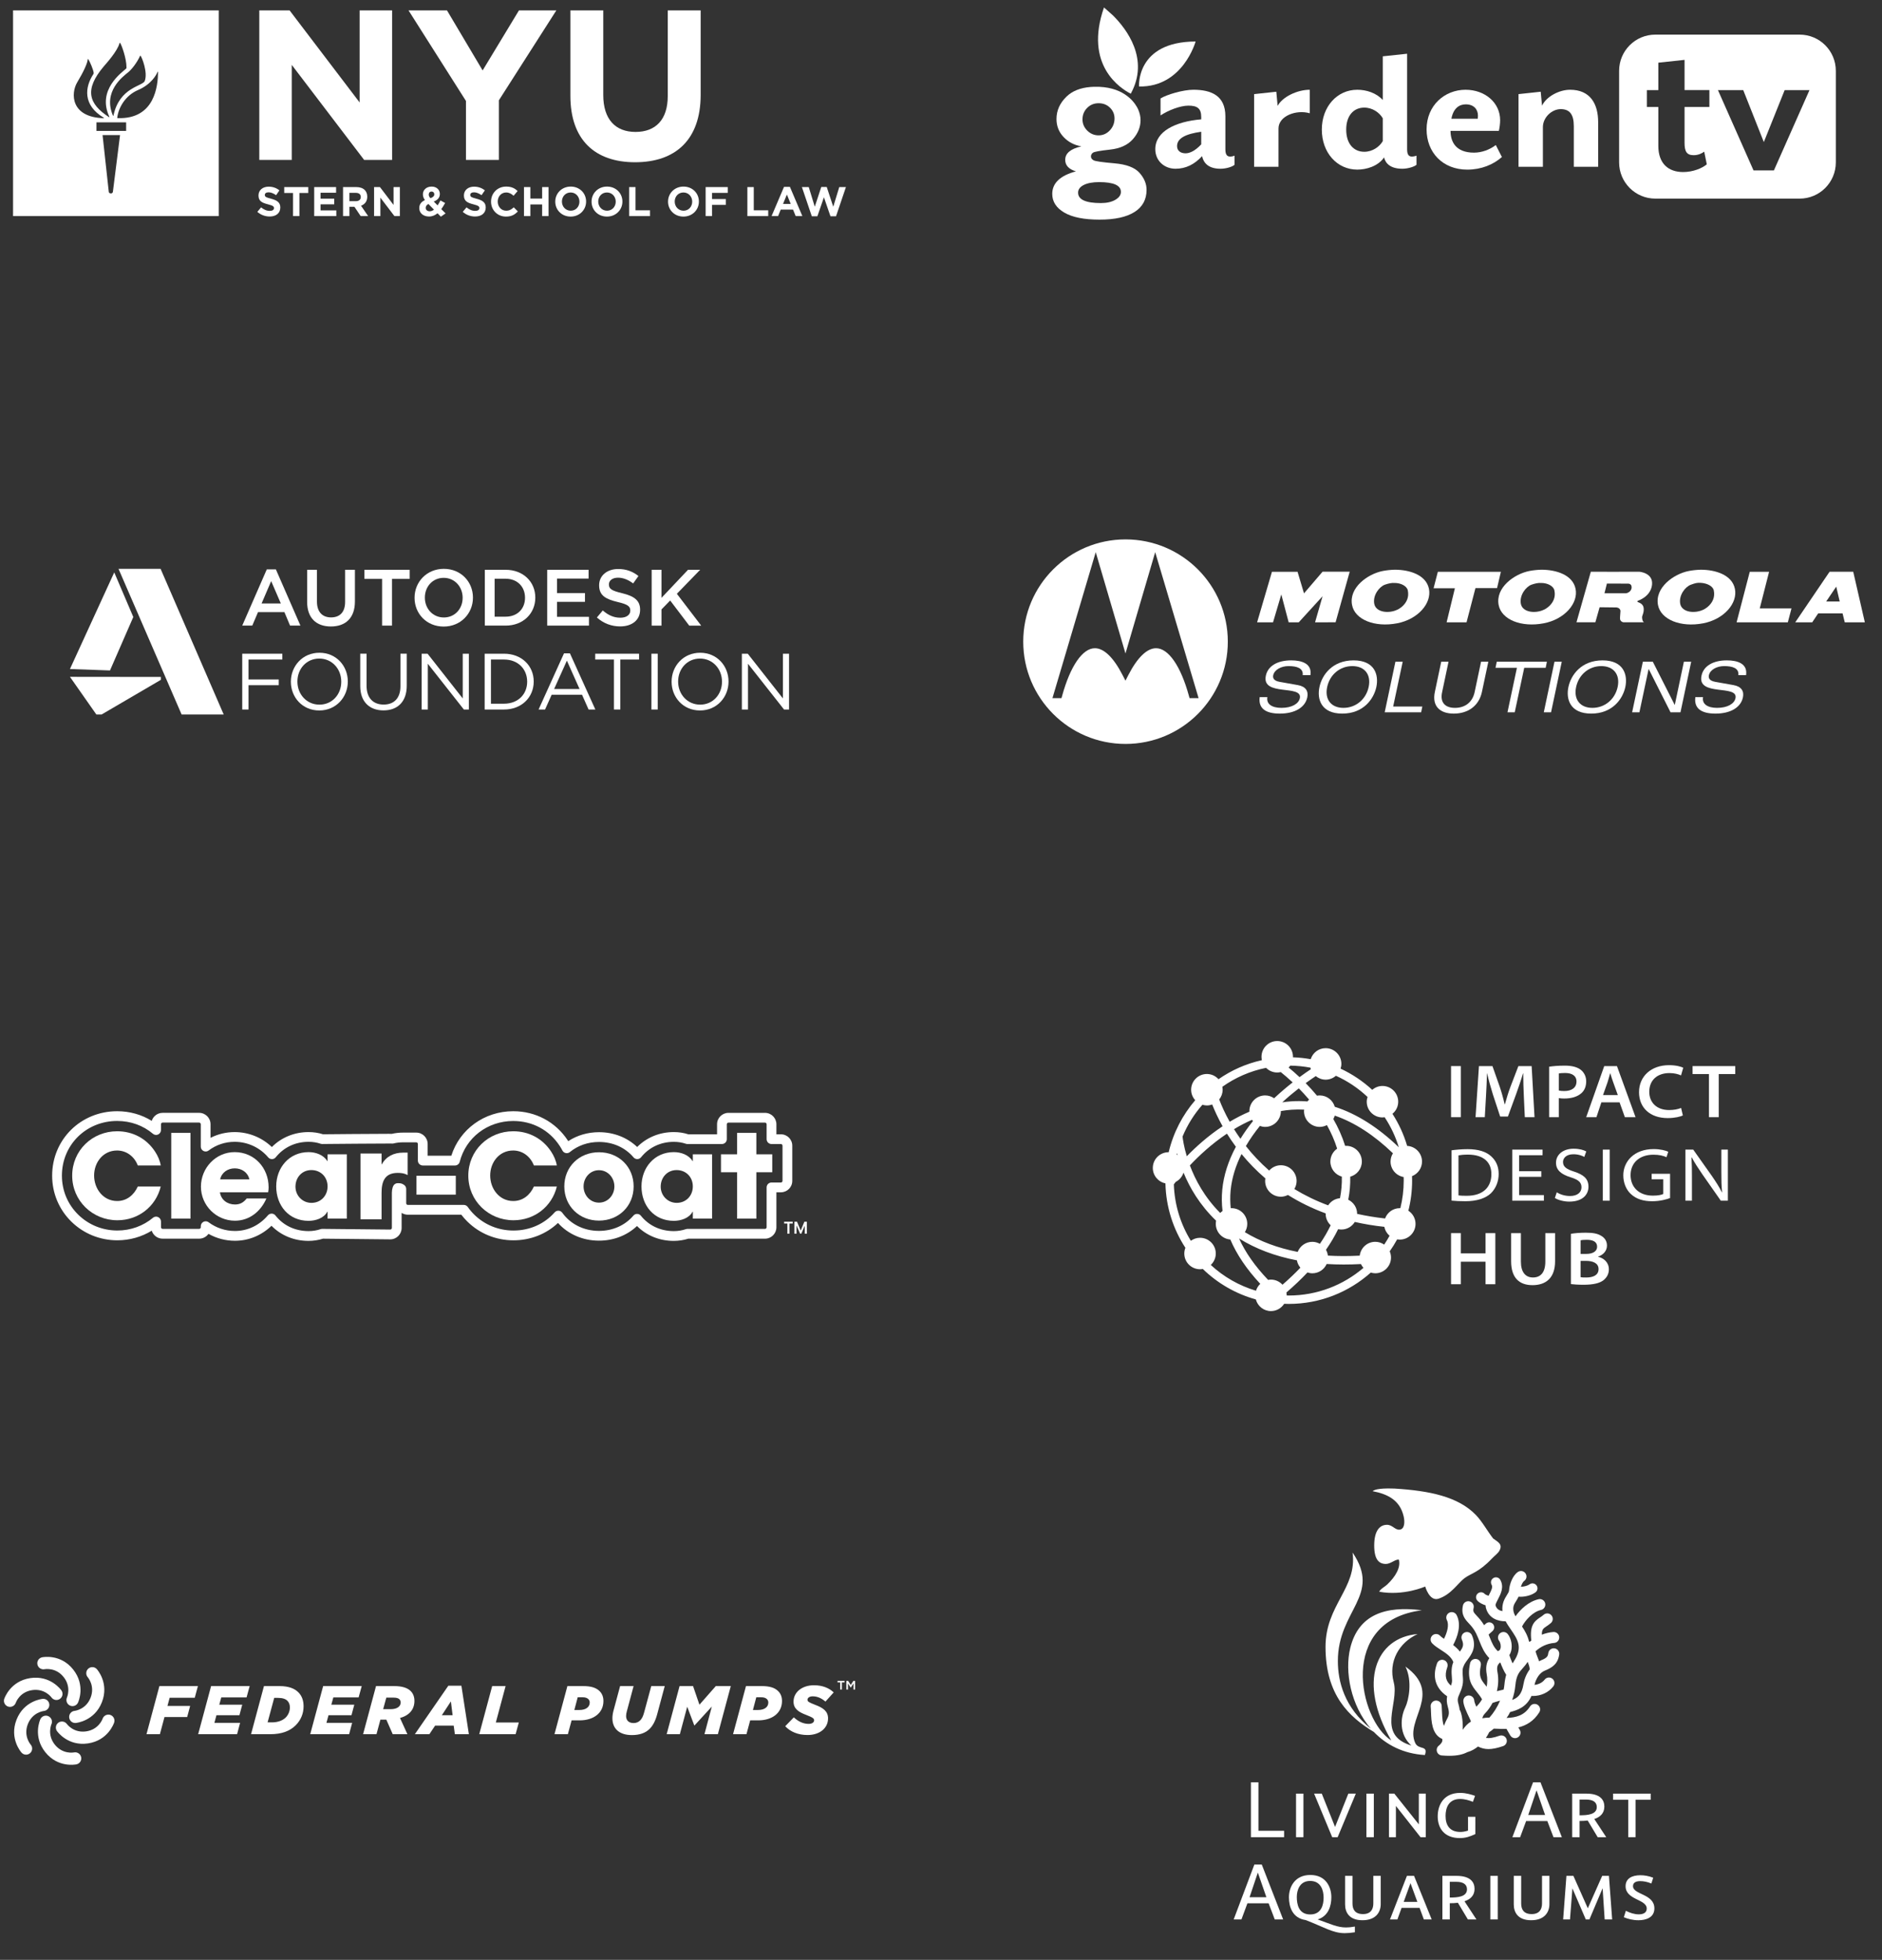 <?xml version="1.0" encoding="utf-8"?>
<!-- Generator: Adobe Illustrator 16.0.0, SVG Export Plug-In . SVG Version: 6.00 Build 0)  -->
<!DOCTYPE svg PUBLIC "-//W3C//DTD SVG 1.1//EN" "http://www.w3.org/Graphics/SVG/1.1/DTD/svg11.dtd">
<svg version="1.1" id="Layer_1" xmlns="http://www.w3.org/2000/svg" xmlns:xlink="http://www.w3.org/1999/xlink" x="0px" y="0px"
	 width="960px" height="999.85px" viewBox="0 0 960 999.85" enable-background="new 0 0 960 999.85" xml:space="preserve">
<rect x="0" y="0" width="960" height="999.85" fill="#333333" stroke="none"/>
<g>
	<polygon fill="#FFFFFF" points="148.821,33.096 185.734,81.574 200.013,81.574 200.013,5.312 183.447,5.312 183.447,52.275 
		147.728,5.312 132.265,5.312 132.265,81.574 148.821,81.574 	"/>
	<polygon fill="#FFFFFF" points="264.712,5.312 246.188,35.931 228.01,5.312 208.391,5.312 237.684,51.506 237.684,81.574 
		254.468,81.574 254.468,51.186 283.782,5.312 	"/>
	<path fill="#FFFFFF" d="M340.617,5.312v43.702c0,12.077-6.213,18.292-16.439,18.292c-10.242,0-16.459-6.428-16.459-18.847V5.312
		h-16.767v43.581c0,22.445,12.521,33.881,33.002,33.881c20.484,0,33.452-11.337,33.452-34.423V5.312H340.617z"/>
	<path fill="#FFFFFF" d="M111.579,5.312H6.662v104.931h104.917V5.312L111.579,5.312z M71.468,28.477
		c0.032-0.081,0.135-0.145,0.213-0.044c0.77,0.907,3.798,8.55,2.155,12.867c-1.069,2.763-12.931,3.118-15.962,17.683
		c-0.039,0.13-0.184,0.16-0.25,0.014c-5.269-12.284,5.03-19.919,7.713-22.081C67.244,35.364,69.845,32.01,71.468,28.477z
		 M60.987,21.96c0.042-0.159,0.144-0.217,0.259-0.072c0.806,1.007,3.28,8.006,3.266,12.321c0,0.312,0.084,0.558-0.215,0.831
		c-2.099,1.923-14.948,10.795-8.522,24.53c0.071,0.153-0.083,0.246-0.209,0.169c-10.369-6.775-12.64-13.966-2.713-25.771
		C54.021,32.577,59.883,26.223,60.987,21.96z M39.408,41.97c3.188-5.288,5.278-9.881,5.34-11.708
		c0.016-0.195,0.171-0.219,0.363,0.066c0.731,1.097,2.467,5.15,2.664,6.747c0.024,0.275,0,0.513-0.095,0.65
		c-4.459,6.737-5.536,15.899,5.217,22.319c0.164,0.093,0.116,0.253-0.044,0.253C36.009,59.825,36.017,47.608,39.408,41.97z
		 M57.573,97.978c-0.368,1.093-1.953,0.738-2.076,0l-3.178-29.062h8.915L57.573,97.978z M64.343,66.803H49.209v-4.4h15.133V66.803z
		 M59.986,60.259c-0.099-0.005-0.211-0.078-0.181-0.215c0.651-5.413,4.369-11.429,10.546-14.084
		c6.918-2.955,9.425-7.839,9.989-9.208c0.099-0.268,0.278-0.227,0.275,0.153C80.53,43.449,79.173,60.95,59.986,60.259z"/>
	<g>
		<path fill="#FFFFFF" d="M131.262,108.086l1.928-2.303c1.333,1.099,2.731,1.798,4.421,1.798c1.333,0,2.14-0.525,2.14-1.396v-0.04
			c0-0.822-0.511-1.249-2.988-1.884c-2.977-0.762-4.905-1.578-4.905-4.521V99.7c0-2.688,2.155-4.471,5.18-4.471
			c2.153,0,3.997,0.68,5.497,1.891l-1.69,2.451c-1.308-0.908-2.601-1.459-3.847-1.459c-1.254,0-1.905,0.572-1.905,1.289v0.041
			c0,0.974,0.63,1.294,3.196,1.949c2.995,0.781,4.694,1.861,4.694,4.442v0.039c0,2.937-2.243,4.589-5.435,4.589
			C135.302,110.458,133.042,109.674,131.262,108.086z"/>
		<path fill="#FFFFFF" d="M149.483,98.45h-4.502v-3.004h12.263v3.004h-4.515v11.793h-3.247V98.45L149.483,98.45z"/>
		<path fill="#FFFFFF" d="M160.274,95.439h11.166v2.899h-7.93v3h6.978v2.898h-6.978v3.113h8.042v2.896h-11.279V95.439
			L160.274,95.439z"/>
		<path fill="#FFFFFF" d="M174.979,95.439h6.772c1.882,0,3.342,0.533,4.315,1.501c0.822,0.83,1.268,1.992,1.268,3.388v0.042
			c0,2.391-1.291,3.889-3.173,4.59l3.622,5.282h-3.813l-3.176-4.734h-2.558v4.734h-3.256V95.439z M181.542,102.633
			c1.583,0,2.498-0.841,2.498-2.093v-0.042c0-1.396-0.979-2.115-2.567-2.115h-3.238v4.25H181.542z"/>
		<path fill="#FFFFFF" d="M190.812,95.439h3l6.934,9.116v-9.116h3.224v14.804h-2.78l-7.159-9.406v9.406h-3.218V95.439
			L190.812,95.439z"/>
		<path fill="#FFFFFF" d="M223.183,108.805c-1.21,0.995-2.627,1.653-4.339,1.653c-2.829,0-4.972-1.653-4.972-4.273v-0.04
			c0-1.884,1.02-3.214,2.886-4.061c-0.728-1.014-1.037-1.945-1.037-2.961V99.08c0-2.032,1.625-3.893,4.48-3.893
			c2.515,0,4.166,1.651,4.166,3.724v0.044c0,1.988-1.274,3.153-3.111,3.867l1.962,1.966c0.495-0.76,0.979-1.63,1.443-2.531
			l2.39,1.305c-0.576,1.037-1.206,2.139-1.951,3.132l2.182,2.176l-2.389,1.671L223.183,108.805z M221.362,106.949l-2.835-2.878
			c-0.97,0.507-1.373,1.229-1.373,1.951v0.041c0,1.035,0.864,1.73,2.074,1.73C219.973,107.792,220.684,107.479,221.362,106.949z
			 M221.527,99.139v-0.037c0-0.842-0.572-1.374-1.386-1.374c-0.87,0-1.444,0.62-1.444,1.497v0.046c0,0.662,0.252,1.141,0.868,1.842
			C220.85,100.621,221.527,100.07,221.527,99.139z"/>
		<path fill="#FFFFFF" d="M236.053,108.086l1.924-2.303c1.333,1.099,2.728,1.798,4.417,1.798c1.331,0,2.139-0.525,2.139-1.396v-0.04
			c0-0.822-0.516-1.249-2.997-1.884c-2.968-0.762-4.898-1.578-4.898-4.521V99.7c0-2.688,2.162-4.471,5.178-4.471
			c2.169,0,4.004,0.68,5.508,1.891l-1.688,2.451c-1.317-0.908-2.611-1.459-3.856-1.459c-1.249,0-1.905,0.572-1.905,1.289v0.041
			c0,0.974,0.637,1.294,3.199,1.949c3,0.781,4.69,1.861,4.69,4.442v0.039c0,2.937-2.241,4.589-5.434,4.589
			C240.09,110.458,237.828,109.674,236.053,108.086z"/>
		<path fill="#FFFFFF" d="M250.48,102.885v-0.04c0-4.208,3.172-7.657,7.722-7.657c2.792,0,4.46,0.935,5.83,2.285l-2.063,2.391
			c-1.145-1.037-2.307-1.667-3.78-1.667c-2.504,0-4.301,2.069-4.301,4.606v0.042c0,2.537,1.761,4.653,4.301,4.653
			c1.688,0,2.719-0.674,3.881-1.736l2.076,2.099c-1.525,1.627-3.215,2.637-6.059,2.637
			C253.716,110.498,250.48,107.139,250.48,102.885z"/>
		<path fill="#FFFFFF" d="M267.284,95.439h3.25v5.857h6.009v-5.857h3.259v14.804h-3.259v-5.94h-6.009v5.94h-3.25V95.439z"/>
		<path fill="#FFFFFF" d="M283.236,102.885v-0.04c0-4.208,3.315-7.657,7.893-7.657c4.56,0,7.839,3.407,7.839,7.615v0.042
			c0,4.211-3.314,7.653-7.881,7.653C286.52,110.498,283.236,107.097,283.236,102.885z M295.563,102.885v-0.04
			c0-2.534-1.861-4.648-4.476-4.648c-2.625,0-4.45,2.069-4.45,4.606v0.042c0,2.537,1.865,4.653,4.492,4.653
			C293.75,107.498,295.563,105.422,295.563,102.885z"/>
		<path fill="#FFFFFF" d="M301.75,102.885v-0.04c0-4.208,3.322-7.657,7.888-7.657c4.573,0,7.851,3.407,7.851,7.615v0.042
			c0,4.211-3.322,7.653-7.895,7.653C305.028,110.498,301.75,107.097,301.75,102.885z M314.084,102.885v-0.04
			c0-2.534-1.865-4.648-4.49-4.648c-2.623,0-4.437,2.069-4.437,4.606v0.042c0,2.537,1.866,4.653,4.48,4.653
			C312.26,107.498,314.084,105.422,314.084,102.885z"/>
		<path fill="#FFFFFF" d="M320.922,95.439h3.255v11.851h7.379v2.953h-10.634V95.439L320.922,95.439z"/>
		<path fill="#FFFFFF" d="M340.762,102.885v-0.04c0-4.208,3.328-7.657,7.895-7.657c4.573,0,7.844,3.407,7.844,7.615v0.042
			c0,4.211-3.315,7.653-7.883,7.653C344.045,110.498,340.762,107.097,340.762,102.885z M353.088,102.885v-0.04
			c0-2.534-1.85-4.648-4.47-4.648c-2.622,0-4.449,2.069-4.449,4.606v0.042c0,2.537,1.866,4.653,4.488,4.653
			C351.282,107.498,353.088,105.422,353.088,102.885z"/>
		<path fill="#FFFFFF" d="M359.943,95.439h11.275v2.963h-8.021v3.151h7.059v2.962h-7.059v5.728h-3.254V95.439L359.943,95.439z"/>
		<path fill="#FFFFFF" d="M381.229,95.439h3.263v11.851h7.374v2.953h-10.637V95.439L381.229,95.439z"/>
		<path fill="#FFFFFF" d="M399.925,95.333h3.006l6.344,14.91h-3.402l-1.354-3.315h-6.268l-1.349,3.315h-3.326L399.925,95.333z
			 M403.348,104.049l-1.961-4.8l-1.97,4.8H403.348z"/>
		<path fill="#FFFFFF" d="M409.049,95.439h3.497l3.065,10.028l3.315-10.069h2.791l3.326,10.069l3.065-10.028h3.401l-5.055,14.906
			h-2.835l-3.336-9.684l-3.342,9.684h-2.836L409.049,95.439z"/>
	</g>
</g>
<g>
	<path fill="#FFFFFF" d="M917.993,17.666h-73.614c-10.205,0-18.474,8.265-18.474,18.468v46.724c0,10.198,8.269,18.473,18.474,18.473
		h73.614c10.19,0,18.456-8.275,18.456-18.473V36.134C936.449,25.93,928.184,17.666,917.993,17.666z M871.954,54.568h-12.673v18.275
		c0,4.418,1.084,6.332,4.662,6.332c2.384,0,4.173-0.949,5.37-1.789l1.317,6.449c-2.398,2.027-7.051,3.937-12.072,3.937
		c-7.525,0-12.655-4.299-12.655-13.376V54.568h-5.846v-8.603h5.846V31.979l13.378-1.434v15.42h12.67v8.603H871.954z M904.861,86.935
		h-10.398l-18.152-40.97h12.902l10.508,26.518l10.631-26.518h12.663L904.861,86.935z"/>
	<path fill="#FFFFFF" d="M609.874,21.171c-30.52,0.104-28.851,22.953-28.851,22.953C603.416,44.571,609.874,21.171,609.874,21.171z"
		/>
	<path fill="#FFFFFF" d="M576.794,47.811c9.674-17.605-2.063-32.969-9.103-39.97l-4.55-4.037
		C552.817,33.366,571.688,45.221,576.794,47.811z"/>
	<path fill="#FFFFFF" d="M625.062,76.205V59.333c0-10.545-7.212-13.543-16.318-13.543c-5.219,0-13.544,2.442-16.762,4.438v8.665
		c3.989-2.669,10.099-5.001,14.208-5.001c4.44,0,6.547,1.333,6.547,5.775v1.222c-13.104,1.109-23.425,6.104-23.425,15.214
		c0,5.886,4.554,9.987,10.321,9.987c5.226,0,9.667-2.217,13.547-6.434c0.898,4.101,3.892,6.434,9.444,6.434
		c2.771,0,5.99-0.995,7.1-2v-4.663c-0.553,0.229-1.328,0.446-2.223,0.446C626.055,79.873,625.062,79.089,625.062,76.205z
		 M612.737,73.657c-3.106,3.333-5.885,4.555-7.99,4.555c-2.444,0-4.331-1.222-4.331-3.667c0-3.995,4.331-6.212,12.321-7.33V73.657
		L612.737,73.657z"/>
	<path fill="#FFFFFF" d="M651.709,54.012l-0.666-7.214l-11.325,1.219v37.078h12.438v-19.54c0-6.438,9.163-9.77,15.938-7.77V45.793
		C661.643,45.793,654.146,49.453,651.709,54.012z"/>
	<path fill="#FFFFFF" d="M717.767,76.212V27.413l-12.42,1.327v22.274c-3.335-3.667-8.444-5.222-12.998-5.222
		c-10.331,0-18.093,8.655-18.093,20.314c0,11.769,7.769,20.424,18.093,20.424c4.554,0,10.547-1.664,13.656-6.21
		c0.782,3.215,3.44,5.768,9.325,5.768c2.781,0,6.004-0.995,7.215-2v-4.663c-0.666,0.229-1.546,0.446-2.328,0.446
		C718.773,79.873,717.767,79.093,717.767,76.212z M705.347,71.994c-1.669,2.887-5.226,5.439-9.444,5.439
		c-5.328,0-9.209-4-9.209-11.325c0-7.213,3.874-11.208,9.209-11.208c4.219,0,7.775,2.548,9.444,5.442V71.994z"/>
	<path fill="#FFFFFF" d="M751.896,77.876c-9.317,0-11.983-5.553-11.983-11.101h24.64c0.338-1.331,0.662-3.667,0.662-5.439
		c0-8.99-7.765-15.543-17.646-15.543c-10.543,0-19.875,7.879-19.875,20.206c0,11.77,8.215,20.539,20.759,20.539
		c7.109,0,13.325-2.551,17.656-6.436l-3.109-6.106C759.998,76.323,755.896,77.876,751.896,77.876z M747.685,53.233
		c4.103,0,6.212,2.551,6.212,5.77c0,0.886-0.117,1.559-0.117,1.559h-13.427C741.353,55.229,744.346,53.233,747.685,53.233z"/>
	<path fill="#FFFFFF" d="M800.893,45.793c-5.434,0-11.987,3.327-14.318,8.104l-0.662-7.103l-11.321,1.218v37.075h12.431V64.884
		c0-4.995,4.554-9.212,9.096-9.212c4.444,0,6.677,2.551,6.677,8.657v20.766h12.42V62.333
		C815.214,52.899,811.111,45.793,800.893,45.793z"/>
	<path fill="#FFFFFF" d="M568.393,83.31c-6.156-0.53-9.663-1.037-10.568-1.535c-0.887-0.495-1.334-1.141-1.334-1.94
		s0.341-1.438,1.031-1.937c0.684-0.495,3.592-1.018,8.716-1.578c5.13-0.562,9.001-2.325,11.617-5.294
		c2.623-2.974,3.93-6.214,3.93-9.725c0-1.843-0.419-3.706-1.257-5.597c-0.011-0.021-0.021-0.037-0.032-0.062
		c-0.141-0.326-0.338-0.659-0.514-0.991c-1.92-3.407-7.698-10.719-21.714-10.379c-0.295,0.007-0.591,0.016-0.88,0.032
		c-0.353,0.014-0.718,0.037-1.092,0.062c-5.197,0.424-9.275,2.032-12.219,4.863c-3.451,3.321-5.17,7.15-5.17,11.496
		c0,3.546,1.194,6.603,3.596,9.152c2.397,2.557,5.43,4.154,9.1,4.789c-5.494,1.249-8.244,3.534-8.244,6.858
		c0,2.844,1.82,4.803,5.466,5.892c-8.047,2.176-12.079,6.002-12.079,11.502c0,3.955,2.05,7.143,6.142,9.536
		c4.078,2.398,10.092,3.594,18.009,3.594c7.768,0,13.694-1.292,17.804-3.886c4.099-2.583,6.155-6.353,6.155-11.307
		c0-3.097-1.208-5.99-3.616-8.698C578.822,85.445,574.544,83.834,568.393,83.31z M554.543,55.068
		c1.577-1.604,3.528-2.407,5.855-2.407c2.32,0,4.25,0.764,5.797,2.28c1.545,1.514,2.32,3.34,2.32,5.488
		c0,2.357-0.8,4.391-2.392,6.083c-1.591,1.69-3.5,2.539-5.732,2.539c-2.236,0-4.159-0.81-5.786-2.419
		c-1.619-1.613-2.433-3.518-2.433-5.724C552.173,58.607,552.965,56.661,554.543,55.068z M568.955,101.922
		c-1.895,1.116-4.355,1.678-7.391,1.678c-7.762,0-11.635-1.776-11.635-5.317c0-1.63,0.958-2.93,2.866-3.905
		c1.923-0.977,4.553-1.467,7.905-1.467c7.389,0,11.071,1.673,11.071,4.994C571.772,99.466,570.832,100.808,568.955,101.922z"/>
</g>
<g>
	<path fill="#FFFFFF" d="M136.084,290.489l-12.522,28.679h5.124l2.926-6.876h13.466l2.884,6.876h5.285l-12.522-28.679H136.084z
		 M133.443,307.854l4.884-11.388l4.916,11.388H133.443z"/>
	<path fill="#FFFFFF" d="M176.038,307.091c0,5.238-2.729,7.89-7.166,7.89c-4.465,0-7.198-2.808-7.198-8.097V290.69h-5.004v16.4
		c0,8.253,4.719,12.521,12.125,12.521c7.44,0,12.248-4.273,12.248-12.771v-16.15h-5.004V307.091L176.038,307.091z"/>
	<polygon fill="#FFFFFF" points="185.88,295.335 194.909,295.335 194.909,319.168 199.952,319.168 199.952,295.335 208.984,295.335 
		208.984,290.69 185.88,290.69 	"/>
	<path fill="#FFFFFF" d="M226.397,290.204c-8.744,0-14.931,6.714-14.931,14.725v0.081c0,8.017,6.095,14.642,14.85,14.642
		c8.75,0,14.931-6.707,14.931-14.723v-0.083C241.247,296.835,235.138,290.204,226.397,290.204z M235.993,305.01
		c0,5.53-3.944,10.008-9.596,10.008c-5.655,0-9.677-4.557-9.677-10.089v-0.083c0-5.527,3.933-10.048,9.596-10.048
		c5.648,0,9.677,4.599,9.677,10.131V305.01z"/>
	<path fill="#FFFFFF" d="M257.921,290.69h-10.613v28.478h10.613c8.955,0,15.139-6.226,15.139-14.239v-0.083
		C273.06,296.835,266.876,290.69,257.921,290.69z M267.809,305.01c0,5.571-3.905,9.602-9.888,9.602h-5.606v-19.359h5.606
		c5.983,0,9.888,4.104,9.888,9.677V305.01z"/>
	<polygon fill="#FFFFFF" points="284.124,307.043 298.393,307.043 298.393,302.569 284.124,302.569 284.124,295.173 
		300.234,295.173 300.234,290.69 279.116,290.69 279.116,319.168 300.431,319.168 300.431,314.69 284.124,314.69 	"/>
	<path fill="#FFFFFF" d="M317.397,302.65c-5.497-1.303-6.793-2.274-6.793-4.47v-0.081c0-1.872,1.715-3.38,4.645-3.38
		c2.596,0,5.163,1.02,7.723,2.928l2.694-3.78c-2.902-2.318-6.194-3.576-10.346-3.576c-5.645,0-9.708,3.375-9.708,8.25v0.086
		c0,5.245,3.409,7.036,9.476,8.502c5.289,1.217,6.419,2.312,6.419,4.345v0.084c0,2.118-1.951,3.582-5.039,3.582
		c-3.493,0-6.271-1.343-8.99-3.701l-3.011,3.583c3.412,3.048,7.521,4.553,11.878,4.553c5.976,0,10.169-3.175,10.169-8.501v-0.079
		C326.5,306.272,323.412,304.119,317.397,302.65z"/>
	<polygon fill="#FFFFFF" points="357.144,290.69 350.953,290.69 337.42,305.01 337.42,290.69 332.409,290.69 332.409,319.168 
		337.42,319.168 337.42,310.908 341.85,306.354 351.572,319.168 357.672,319.168 345.266,302.934 	"/>
	<polygon fill="#FFFFFF" points="123.562,361.976 126.773,361.976 126.773,349.566 142.19,349.566 142.19,346.638 126.773,346.638 
		126.773,336.472 144.021,336.472 144.021,333.505 123.562,333.505 	"/>
	<path fill="#FFFFFF" d="M162.935,333.014c-8.659,0-14.558,6.874-14.558,14.727v0.081c0,7.848,5.811,14.639,14.477,14.639
		c8.667,0,14.564-6.869,14.564-14.72v-0.083C177.418,339.807,171.601,333.014,162.935,333.014z M174.076,347.821
		c0,6.465-4.634,11.668-11.142,11.668c-6.507,0-11.226-5.285-11.226-11.749v-0.083c0-6.463,4.641-11.677,11.145-11.677
		c6.511,0,11.223,5.289,11.223,11.756V347.821z"/>
	<path fill="#FFFFFF" d="M204.266,350.062c0,6.216-3.335,9.39-8.585,9.39c-5.405,0-8.702-3.46-8.702-9.599v-16.352h-3.215v16.554
		c0,8.052,4.803,12.363,11.835,12.363c7.121,0,11.881-4.312,11.881-12.61v-16.308h-3.215V350.062L204.266,350.062z"/>
	<polygon fill="#FFFFFF" points="236.035,356.322 218.104,333.505 215.09,333.505 215.09,361.976 218.228,361.976 218.228,338.627 
		236.613,361.976 239.163,361.976 239.163,333.505 236.035,333.505 	"/>
	<path fill="#FFFFFF" d="M257.114,333.505h-9.895v28.471h9.895c8.944,0,15.132-6.224,15.132-14.235v-0.083
		C272.246,339.648,266.059,333.505,257.114,333.505z M268.904,347.821c0,6.302-4.596,11.184-11.79,11.184h-6.68v-22.534h6.68
		c7.194,0,11.79,4.958,11.79,11.269V347.821z"/>
	<path fill="#FFFFFF" d="M287.701,333.301l-12.973,28.675h3.3l3.37-7.527h15.498l3.338,7.527h3.451l-12.973-28.675H287.701z
		 M282.652,351.521l6.511-14.479l6.469,14.479H282.652z"/>
	<polygon fill="#FFFFFF" points="303.611,336.472 313.168,336.472 313.168,361.976 316.425,361.976 316.425,336.472 
		325.982,336.472 325.982,333.505 303.611,333.505 	"/>
	<rect x="332.286" y="333.505" fill="#FFFFFF" width="3.218" height="28.471"/>
	<path fill="#FFFFFF" d="M357.144,333.014c-8.666,0-14.564,6.874-14.564,14.727v0.081c0,7.848,5.817,14.639,14.479,14.639
		c8.67,0,14.562-6.869,14.562-14.72v-0.083C371.62,339.807,365.803,333.014,357.144,333.014z M368.285,347.821
		c0,6.465-4.641,11.668-11.142,11.668c-6.508,0-11.233-5.285-11.233-11.749v-0.083c0-6.463,4.645-11.677,11.148-11.677
		c6.511,0,11.227,5.289,11.227,11.756V347.821z"/>
	<polygon fill="#FFFFFF" points="399.365,333.505 399.365,356.322 381.427,333.505 378.427,333.505 378.427,361.976 
		381.543,361.976 381.543,338.627 399.936,361.976 402.492,361.976 402.492,333.505 	"/>
	<polygon fill="#FFFFFF" points="60.451,290.204 92.639,364.511 114.107,364.511 81.916,290.204 	"/>
	<polygon fill="#FFFFFF" points="67.994,314.782 58.279,292.018 35.682,341.317 56.106,342.043 	"/>
	<polygon fill="#FFFFFF" points="49.144,364.511 51.834,364.511 82.055,346.832 82.055,345.356 35.682,345.302 	"/>
</g>
<g>
	<path fill="#FFFFFF" d="M261.854,566.914h-0.046h-0.042c-14.667,0-27.252,9.18-31.545,22.699h-12.075v-5.983
		c0-3.212-2.599-5.81-5.81-5.81h-6.701c-1.961,0-3.877,0.203-5.712,0.626c0,0-0.007,0-0.01,0c-0.437-0.003-1.169-0.003-2.184-0.003
		c-7.472,0-29.667,0.2-32.96,0.229c-2.342-0.746-4.814-1.116-7.374-1.116l0,0h-0.039c-7.198,0-13.822,2.732-18.685,7.624
		c-5.042-4.846-11.835-7.624-18.984-7.624h-0.007c-4.328,0-8.519,1.018-12.287,2.934v-6.938c0-3.208-2.602-5.811-5.803-5.811H82.953
		c-2.62,0.004-4.822,1.726-5.553,4.096c-5.19-3.215-11.244-4.923-17.614-4.923h-0.023h-0.009c-9.247,0-17.558,3.599-23.53,9.519
		c-5.976,5.916-9.627,14.166-9.621,23.347c-0.007,8.923,3.499,17.305,9.832,23.494c6.243,6.117,14.6,9.494,23.438,9.494h0.009
		c6.277-0.007,12.344-1.732,17.521-4.908c0.74,2.359,2.937,4.077,5.55,4.077h18.639c1.961,0,3.694-0.979,4.75-2.465
		c4.082,2.303,8.712,3.532,13.515,3.532h0.007h0.025c6.99,0,13.561-2.765,18.6-7.646c4.856,4.944,11.55,7.705,18.857,7.705h0.049
		c2.497,0,5.007-0.388,7.36-1.127l34.267,0.349h0.028c3.208-0.004,5.807-2.596,5.814-5.813v-7.705
		c0.908,0.588,1.993,0.93,3.158,0.937h27.291c0.961,1.261,2.021,2.462,3.155,3.57h0.011c6.229,6.117,14.593,9.494,23.424,9.494
		h0.021h0.018c8.62,0,16.667-3.169,22.681-8.853c5.173,5.747,12.681,9.028,20.886,9.028h0.028h0.032
		c7.427,0,14.272-2.665,19.364-7.469c4.845,4.877,11.48,7.592,18.741,7.592h0.046c2.497-0.003,5.021-0.391,7.37-1.13h39.134
		c3.208,0,5.807-2.599,5.813-5.811v-17.853h2.292c3.211-0.008,5.807-2.6,5.807-5.814v-17.966c0-3.216-2.596-5.808-5.807-5.808
		h-2.292v-5.134c-0.014-3.208-2.605-5.807-5.813-5.807h-18.636c-3.222,0.003-5.82,2.599-5.82,5.807v5.134H351.09
		c-2.345-0.76-4.824-1.13-7.384-1.13h-0.003h-0.028c-7.184,0-13.807,2.729-18.656,7.61c-5.092-4.86-11.979-7.551-19.445-7.551
		h-0.035h-0.01c-5.701,0-11.121,1.585-15.667,4.564c-0.084-0.138-0.176-0.275-0.268-0.412l0.003,0.003
		C283.402,572.376,273.204,566.914,261.854,566.914 M215.653,594.603h16.445c1.134,0,2.123-0.781,2.401-1.88
		c3.155-12.325,14.125-20.812,27.298-20.826c9.786,0.015,18.315,4.571,23.646,12.621v0.007c0.528,0.796,1.014,1.62,1.447,2.444
		c0.338,0.662,0.968,1.141,1.704,1.295c0.176,0.029,0.335,0.05,0.5,0.05c0.578,0,1.145-0.193,1.588-0.56
		c4.042-3.321,9.208-5.152,14.853-5.155c7.152,0.011,13.389,2.859,17.625,7.856c0.475,0.562,1.172,0.88,1.905,0.88h0.035
		c0.74-0.004,1.433-0.353,1.905-0.93c4.042-5.028,9.934-7.86,16.712-7.867c2.19,0,4.254,0.339,6.159,0.986
		c0.264,0.085,0.528,0.13,0.806,0.13h17.576c0.651,0,1.299-0.268,1.76-0.729c0.465-0.458,0.729-1.103,0.729-1.754v-7.62
		c0-0.458,0.377-0.824,0.838-0.824h18.636c0.454,0,0.827,0.381,0.827,0.824v7.62c0,0.651,0.268,1.296,0.729,1.754
		c0.455,0.461,1.102,0.729,1.761,0.729h4.789c0.455,0,0.834,0.385,0.834,0.839v17.966c0,0.447-0.38,0.828-0.834,0.828h-4.789
		c-0.659,0-1.306,0.26-1.761,0.725c-0.465,0.465-0.729,1.113-0.729,1.761v20.347c0,0.458-0.384,0.831-0.827,0.831h-39.539
		c-0.271,0-0.524,0.042-0.789,0.127c-1.93,0.647-4.074,1-6.173,1h-0.018c-6.863-0.021-12.779-2.838-16.779-7.835
		c-0.461-0.585-1.148-0.926-1.905-0.94h-0.046c-0.722,0-1.405,0.317-1.884,0.877c-4.236,4.951-10.451,7.775-17.554,7.786
		c-7.768-0.011-14.543-3.451-18.72-9.266c-0.44-0.608-1.141-1-1.898-1.031c-0.035-0.004-0.084-0.004-0.116-0.004
		c-0.718,0-1.401,0.313-1.874,0.846c-5.219,5.912-12.716,9.268-21.001,9.268c-7.582,0-14.649-2.859-19.963-8.061
		c-1.243-1.218-2.363-2.538-3.342-3.943c-0.472-0.666-1.229-1.063-2.042-1.063h-28.548c-0.454,0-0.834-0.38-0.834-0.824v-7.339
		c0-0.901-0.493-1.732-1.271-2.169l-0.557-0.316c-0.039-0.021-0.303-0.155-0.507-0.226c-0.673-0.204-1.085-0.211-1.986-0.219
		c-0.511,0-0.909,0.152-1.176,0.296c-0.524,0.285-0.676,0.521-0.82,0.684c-0.222,0.303-0.292,0.458-0.366,0.612
		c-0.113,0.254-0.176,0.465-0.25,0.697c-0.205,0.69-0.374,1.574-0.377,2.603v17.956c-0.003,0.45-0.38,0.823-0.828,0.823
		l-34.654-0.349h-0.021c-0.271,0-0.546,0.05-0.803,0.127c-1.922,0.651-4.074,1.004-6.166,1.004h-0.014
		c-6.947-0.018-12.898-2.885-16.889-7.962c-0.458-0.585-1.165-0.944-1.908-0.954h-0.049c-0.726,0-1.423,0.32-1.898,0.88
		c-4.363,5.134-10.339,7.966-16.783,7.976c-4.94,0-9.603-1.56-13.473-4.447c-0.44-0.331-0.958-0.496-1.486-0.496
		c-0.387,0-0.764,0.088-1.122,0.264c-0.84,0.423-1.368,1.282-1.368,2.226v0.553c-0.007,0.454-0.384,0.824-0.835,0.824H82.953
		c-0.454,0-0.831-0.377-0.831-0.824v-2.923c0-0.968-0.567-1.849-1.444-2.257c-0.338-0.169-0.694-0.232-1.053-0.232
		c-0.574,0-1.141,0.19-1.595,0.577c-4.965,4.148-11.399,6.501-18.147,6.494c-7.58,0-14.644-2.867-19.965-8.064
		c-5.384-5.278-8.337-12.314-8.337-19.938c0-7.856,3.092-14.797,8.144-19.812c5.063-5.008,12.089-8.071,20.037-8.075
		c6.923,0.004,13.239,2.307,18.251,6.539c0.458,0.388,1.035,0.592,1.613,0.592c0.347,0,0.708-0.074,1.053-0.232
		c0.866-0.408,1.437-1.289,1.437-2.261v-2.972c0-0.461,0.384-0.838,0.831-0.838h18.635c0.458,0,0.828,0.38,0.838,0.838v11.424
		c0,0.943,0.528,1.803,1.375,2.225c0.347,0.177,0.731,0.265,1.104,0.265c0.539,0,1.058-0.169,1.504-0.5
		c3.828-2.884,8.423-4.434,13.283-4.438l0,0c6.641,0,12.906,2.938,17.131,7.941c0.468,0.563,1.169,0.887,1.905,0.887h0.032
		c0.75-0.014,1.447-0.352,1.912-0.943c4.036-5.036,9.937-7.881,16.723-7.885c2.193,0,4.264,0.335,6.166,0.989
		c0.26,0.085,0.539,0.135,0.803,0.135h0.035c0,0,1.578-0.021,4.074-0.043c7.49-0.062,23.241-0.197,29.252-0.197
		c0.736,0,1.328,0,1.718,0c0.208,0.008,0.355,0.008,0.44,0.008h0.014c0.095,0.01,0.169,0.021,0.261,0.021
		c0.197,0,0.395-0.031,0.592-0.077c1.532-0.381,3.166-0.578,4.884-0.578h6.701c0.447,0,0.828,0.388,0.828,0.832v8.479
		c0,0.655,0.264,1.297,0.729,1.758C214.361,594.328,214.999,594.603,215.653,594.603"/>
	<g>
		<path fill="#FFFFFF" d="M404.358,624.218h-1.666v5.19h-1.063v-5.19h-1.655v-0.937h4.384V624.218L404.358,624.218z
			 M410.503,625.492l-0.07-0.027l-1.704,3.933h-0.585l-1.774-4.095l-0.07,0.027v4.067h-1.06v-6.12h1.317l1.838,4.447h0.067
			l1.849-4.447h1.257v6.12h-1.063V625.492L410.503,625.492z"/>
	</g>
	<g>
		<path fill="#FFFFFF" d="M59.705,586.954c4.903,0,8.874,3.134,10.578,7.62h11.712c-0.419-2.535-1.539-5.021-2.956-7.151
			c-4.375-6.62-11.354-10.286-19.276-10.286c-12.71,0-22.937,9.817-22.937,22.639c0,12.829,10.346,22.766,23.062,22.766
			c10.579,0,19.557-6.866,22.107-17.205H70.283c-1.942,4.317-5.615,7.388-10.521,7.388c-7.148,0-11.756-6.268-11.756-13.001
			C48,592.982,52.614,586.954,59.705,586.954z"/>
		<rect x="87.356" y="577.961" fill="#FFFFFF" width="9.816" height="43.746"/>
		<path fill="#FFFFFF" d="M119.688,587.778c-9.635,0-17.191,8.099-17.191,17.621c0,9.567,7.8,17.378,17.371,17.378
			c7.388,0,13.177-4.785,16.019-11.35H125.84c-1.599,2.004-3.314,3.071-5.972,3.071c-3.838,0-7.089-2.304-7.688-6.208h24.597
			c0.18-0.888,0.243-1.723,0.243-2.6C137.017,595.821,129.742,587.778,119.688,587.778z M112.301,601.674
			c0.771-3.55,3.905-5.613,7.447-5.613c3.546,0,6.684,2.063,7.455,5.613H112.301z"/>
		<path fill="#FFFFFF" d="M167.094,592.385h-0.12c-1.947-3.247-5.965-4.606-9.578-4.606c-9.877,0-16.498,7.92-16.498,17.491
			c0,9.758,6.391,17.568,16.498,17.568c3.55,0,7.807-1.307,9.578-4.674h0.12v3.543h9.811v-32.809h-9.811V592.385z M158.882,613.668
			c-4.62,0-8.167-3.719-8.167-8.269c0-4.669,3.31-8.462,8.103-8.462c4.782,0,8.275,3.546,8.275,8.335
			C167.094,610.006,163.664,613.668,158.882,613.668z"/>
		<rect x="212.442" y="599.843" fill="#FFFFFF" width="20.055" height="9.634"/>
		<path fill="#FFFFFF" d="M261.752,586.954c4.895,0,8.864,3.134,10.575,7.62h11.698c-0.408-2.535-1.532-5.021-2.951-7.151
			c-4.374-6.62-11.346-10.286-19.266-10.286c-12.712,0-22.928,9.817-22.928,22.639c0,12.829,10.339,22.766,23.047,22.766
			c10.585,0,19.576-6.866,22.115-17.205h-11.706c-1.954,4.317-5.617,7.388-10.529,7.388c-7.145,0-11.762-6.268-11.762-13.001
			C250.037,592.982,254.657,586.954,261.752,586.954z"/>
		<path fill="#FFFFFF" d="M305.537,587.842c-10.05,0-17.685,7.385-17.685,17.431c0,10.058,7.635,17.445,17.685,17.445
			c10.047,0,17.674-7.388,17.674-17.445C323.211,595.227,315.591,587.842,305.537,587.842z M305.537,613.555
			c-4.563,0-7.863-3.842-7.863-8.282c0-4.43,3.3-8.275,7.863-8.275c4.539,0,7.86,3.846,7.86,8.275
			C313.404,609.713,310.087,613.555,305.537,613.555z"/>
		<path fill="#FFFFFF" d="M353.414,592.385h-0.12c-1.951-3.247-5.965-4.606-9.575-4.606c-9.874,0-16.498,7.92-16.498,17.491
			c0,9.758,6.391,17.568,16.498,17.568c3.55,0,7.796-1.307,9.575-4.674h0.12v3.543h9.814v-32.809h-9.814V592.385z M345.188,613.668
			c-4.61,0-8.167-3.719-8.167-8.269c0-4.669,3.324-8.462,8.113-8.462c4.782,0,8.272,3.546,8.272,8.335
			C353.414,610.006,349.981,613.668,345.188,613.668z"/>
		<polygon fill="#FFFFFF" points="385.811,588.898 385.811,577.961 375.997,577.961 375.997,588.898 367.764,588.898 
			367.764,598.047 375.997,598.047 375.997,621.707 385.811,621.707 385.811,598.047 393.924,598.047 393.924,588.898 		"/>
		<path fill="#FFFFFF" d="M194.768,593.997h-0.13v-5.501H183.88v33.56h10.758v-13.532c0-5.769,1.631-10.146,8.24-10.146
			c1.835,0,3.402,0.193,5.05,1.109v-11.448h-2.292C200.987,588.046,197.061,589.87,194.768,593.997z"/>
	</g>
</g>
<g>
	<path fill="#FFFFFF" d="M717.78,584.602c-1.726-5.855-4.268-11.353-7.504-16.374c1.792-1.462,2.944-3.662,2.944-6.169
		c0-4.431-3.592-8.033-8.025-8.033c-2,0-3.817,0.765-5.219,1.976c-4.771-4.388-10.209-8.05-16.149-10.811
		c0.239-0.768,0.405-1.563,0.405-2.415c0-4.434-3.596-8.029-8.029-8.029c-3.592,0-6.588,2.37-7.62,5.62
		c-2.958-0.535-5.983-0.862-9.067-0.965c0-0.095,0.021-0.18,0.021-0.271c0-4.437-3.588-8.024-8.028-8.024
		c-4.434,0-8.021,3.588-8.021,8.024c0,0.596,0.07,1.173,0.197,1.736c-8.064,1.796-15.551,5.138-22.122,9.716
		c-1.472-1.623-3.577-2.666-5.934-2.666c-4.437,0-8.035,3.605-8.035,8.032c0,2.063,0.806,3.927,2.091,5.346
		c-6.465,7.519-11.194,16.571-13.547,26.534c-0.014,0-0.042,0-0.062,0c-4.431,0-8.029,3.584-8.029,8.024
		c0,3.885,2.765,7.131,6.434,7.863c0.274,12.106,3.976,23.382,10.188,32.887c-0.359,0.905-0.566,1.877-0.566,2.905
		c0,4.437,3.599,8.025,8.024,8.025c0.497,0,0.969-0.061,1.427-0.138c7.469,7.254,16.716,12.67,27.041,15.529
		c0.915,3.423,4.007,5.951,7.711,5.951c2.842,0,5.325-1.493,6.751-3.719c0.771,0.028,1.546,0.063,2.32,0.063
		c16.062,0,30.735-6.061,41.862-15.994c0.729,0.215,1.479,0.366,2.269,0.366c4.44,0,8.039-3.592,8.039-8.032
		c0-1.123-0.243-2.201-0.658-3.169c1.373-1.962,2.651-3.99,3.803-6.11c0.437,0.074,0.873,0.135,1.335,0.135
		c4.434,0,8.032-3.596,8.032-8.025c0-2.817-1.451-5.286-3.655-6.719c1.25-4.931,1.912-10.082,1.912-15.393
		c0-0.746-0.032-1.489-0.053-2.232c2.986-1.176,5.105-4.063,5.105-7.458C725.365,588.303,721.999,584.838,717.78,584.602z
		 M713.513,585.292c-10.567-10.17-21.484-17.068-32.65-20.649c-0.972-3.338-4.021-5.789-7.677-5.789
		c-0.469,0-0.926,0.06-1.373,0.141c-1.934-2.334-3.892-4.472-5.797-6.408c1.951-1.416,3.684-2.62,5.155-3.596
		c1.377,1.123,3.113,1.824,5.032,1.824c2.011,0,3.831-0.768,5.236-1.99c5.983,2.697,11.424,6.367,16.143,10.818
		c-0.236,0.771-0.416,1.57-0.416,2.422c0,4.431,3.599,8.022,8.029,8.022c0.38,0,0.739-0.053,1.102-0.105
		C709.399,574.657,711.844,579.803,713.513,585.292z M648.311,652.818c-0.497,0-0.973,0.057-1.451,0.148
		c-6.642-6.944-11.603-13.994-14.818-21.129c8.516,5.307,18.361,9.021,29.499,11.148c0.257,1.423,0.892,2.697,1.785,3.754
		c-2.768,2.912-5.82,5.804-9.131,8.688C652.727,653.84,650.648,652.818,648.311,652.818z M615.628,563.98
		c0.954,0,1.853-0.197,2.708-0.5c1.194,3.021,2.909,6.832,5.3,11.1c-7.37,4.888-13.543,10.444-18.269,15.308
		c-1.504-5.032-2.011-8.772-2.148-10.061c2.476-5.966,5.912-11.431,10.128-16.216C614.068,563.826,614.829,563.98,615.628,563.98z
		 M625.861,578.355c1.349,2.162,2.87,4.395,4.557,6.69c-3.895,7.282-6.258,14.655-6.947,21.921c-0.346,3.634-0.3,7.25,0.141,10.846
		c-0.423,0.299-0.82,0.63-1.184,1.007c-8.011-8.001-12.723-16.924-15.477-24.263C611.631,589.578,618.075,583.577,625.861,578.355z
		 M662.516,555.248c1.711,1.739,3.486,3.654,5.261,5.746c-0.316,0.278-0.588,0.585-0.845,0.92c-2.807-0.208-5.62-0.229-8.451-0.032
		c-1.497,0.105-2.955,0.285-4.409,0.497C656.983,559.699,659.854,557.318,662.516,555.248z M639.137,571.925
		c-2.391,2.986-4.524,6.015-6.391,9.05c-1.194-1.669-2.282-3.32-3.279-4.908c2.898-1.754,5.977-3.359,9.174-4.762
		C638.796,571.523,638.968,571.721,639.137,571.925z M673.27,634.563c-1.141-0.63-2.443-1.024-3.845-1.024
		c-3.423,0-6.314,2.145-7.479,5.151c-10.139-1.979-19.139-5.345-26.949-10.071c0.764-1.235,1.222-2.669,1.222-4.222
		c0-4.434-3.592-8.028-8.032-8.028c-0.131,0-0.264,0.031-0.395,0.045c-0.299-3.004-0.342-6.008-0.063-9.021
		c0.634-6.592,2.666-12.836,5.567-18.643c3.409,4.184,7.44,8.396,12.17,12.452c-0.063,0.423-0.127,0.852-0.127,1.299
		c0,4.44,3.603,8.032,8.033,8.032c1.299,0,2.51-0.342,3.602-0.895c5.659,3.55,12.043,6.754,19.259,9.413
		c0,0.067-0.018,0.134-0.018,0.2c0,2.321,0.993,4.389,2.557,5.854C677.235,628.268,675.429,631.43,673.27,634.563z M684.468,600.286
		c0.078,3.677-0.215,7.35-0.947,11.008c-2.539,0.226-4.729,1.606-6.039,3.642c-6.409-2.385-12.135-5.219-17.244-8.339
		c0.722-1.204,1.158-2.592,1.158-4.096c0-4.44-3.592-8.032-8.024-8.032c-2.392,0-4.512,1.063-5.979,2.719
		c-4.67-4.092-8.6-8.339-11.878-12.494c2.116-3.634,4.55-7.067,7.148-10.275c0.842,0.293,1.729,0.493,2.676,0.493
		c4.434,0,8.025-3.599,8.025-8.032c0-0.018-0.003-0.031-0.003-0.046c1.788-0.31,3.605-0.553,5.451-0.676
		c2.147-0.162,4.289-0.162,6.43-0.05c-0.028,0.254-0.081,0.504-0.081,0.771c0,4.434,3.588,8.032,8.025,8.032
		c1.334,0,2.56-0.353,3.662-0.923c2.092,3.732,3.881,7.754,5.226,12.016c-2.088,1.45-3.461,3.855-3.461,6.585
		C678.623,596.265,681.102,599.328,684.468,600.286z M668.438,544.69c0.06,0.268,0.145,0.521,0.239,0.778
		c-1.647,1.092-3.602,2.44-5.789,4.05c-2.021-1.901-3.908-3.532-5.557-4.881c0.292-0.307,0.578-0.63,0.817-0.982
		C661.663,543.697,665.097,544.057,668.438,544.69z M645.817,544.785c1.458,1.469,3.469,2.377,5.697,2.377
		c0.627,0,1.212-0.084,1.796-0.218c1.697,1.359,3.785,3.123,6.071,5.257c-2.905,2.279-6.036,4.913-9.233,7.889
		c-0.074,0.074-0.145,0.147-0.222,0.215c-1.3-0.909-2.877-1.451-4.589-1.451c-4.43,0-8.032,3.596-8.032,8.029
		c0,0.084,0.024,0.168,0.032,0.26c-3.543,1.508-6.909,3.247-10.075,5.148c-2.514-4.5-4.232-8.44-5.349-11.388
		c1.081-1.359,1.746-3.071,1.746-4.944c0-0.514-0.056-1.014-0.154-1.508C630.076,549.782,637.637,546.427,645.817,544.785z
		 M600.426,588.293c0.085,0.327,0.18,0.668,0.269,1.01c-0.142-0.102-0.289-0.176-0.44-0.271
		C600.32,588.785,600.366,588.543,600.426,588.293z M612.132,631.486c-1.747,0-3.363,0.577-4.684,1.527
		c-5.198-8.423-8.325-18.254-8.674-28.783c0.229-0.303,0.557-0.732,0.955-1.268c1.894-0.973,3.334-2.67,3.979-4.736
		c3.12,7.623,8.247,16.512,16.621,24.537c-0.112,0.524-0.158,1.077-0.158,1.627c0,4.229,3.268,7.648,7.412,7.969
		c3.258,7.662,8.363,15.216,15.283,22.621c-1.021,0.94-1.774,2.148-2.197,3.515c-8.698-2.599-16.551-7.146-23.051-13.149
		c1.553-1.465,2.549-3.535,2.549-5.846C620.167,635.07,616.572,631.486,612.132,631.486z M656.332,660.903c0-0.021,0-0.035,0-0.056
		c0-0.5-0.053-0.993-0.138-1.473c3.923-3.373,7.522-6.781,10.744-10.212c0.785,0.261,1.609,0.437,2.486,0.437
		c3.257,0,6.05-1.957,7.304-4.746c2.823,0.176,5.711,0.264,8.655,0.264c2.888,0,5.824-0.074,8.831-0.239
		c0.328,0.715,0.768,1.355,1.275,1.947c-10.269,8.782-23.572,14.114-38.102,14.114C657.033,660.932,656.681,660.914,656.332,660.903
		z M706.062,634.958c-1.296-0.895-2.849-1.423-4.546-1.423c-4.103,0-7.438,3.085-7.931,7.064
		c-5.642,0.281-11.054,0.281-16.237-0.021c-0.127-1.07-0.469-2.067-0.979-2.969c2.43-3.479,4.489-6.99,6.204-10.515
		c0.539,0.116,1.096,0.18,1.662,0.18c2.905,0,5.423-1.557,6.843-3.866c4.732,1.06,9.743,1.926,15.082,2.492
		c0.342,1.817,1.307,3.396,2.651,4.558C707.963,632,707.044,633.5,706.062,634.958z M714.03,616.369
		c-3.462,0-6.381,2.193-7.508,5.257c-5.039-0.55-9.778-1.353-14.258-2.345c0-0.015,0-0.021,0-0.035c0-3.166-1.853-5.881-4.525-7.185
		c0.778-3.908,1.092-7.831,1.011-11.754c3.401-0.927,5.927-4.015,5.927-7.716c0-4.437-3.596-8.025-8.022-8.025
		c-0.165,0-0.327,0.035-0.489,0.046c-1.538-4.919-3.623-9.501-6.057-13.723c0.317-0.546,0.567-1.127,0.743-1.743
		c10.11,3.497,20.022,9.927,29.682,19.224c-0.761,1.226-1.218,2.669-1.218,4.222c0,3.969,2.88,7.244,6.673,7.892
		c0.021,0.599,0.042,1.197,0.042,1.803c0,4.867-0.603,9.586-1.722,14.114C714.206,616.39,714.122,616.369,714.03,616.369z"/>
	<rect x="740.17" y="543.888" fill="#FFFFFF" width="4.989" height="26.065"/>
	<path fill="#FFFFFF" d="M776.877,547.6h0.116c0,3.792,0.151,8.007,0.303,11.525l0.507,10.828h4.951l-1.469-26.065h-6.761
		l-3.99,10.402c-1.123,2.972-2.127,6.303-2.905,9.134h-0.105c-0.662-2.908-1.549-6.119-2.553-9.099l-3.68-10.438h-6.885
		l-1.735,26.065h4.718l0.609-10.677c0.236-3.67,0.398-8.12,0.511-11.677h0.074c0.771,3.401,1.778,7.078,2.898,10.641l3.753,11.399
		h3.941l4.218-11.519C774.672,554.558,775.915,550.927,776.877,547.6z"/>
	<path fill="#FFFFFF" d="M795.146,560.206c0.732,0.161,1.662,0.232,2.704,0.232c3.8,0,6.889-0.927,8.945-2.859
		c1.535-1.395,2.316-3.476,2.316-5.916c0-2.508-1.127-4.563-2.708-5.839c-1.7-1.359-4.377-2.169-8.089-2.169
		c-3.662,0-6.261,0.274-8.113,0.546v25.752h4.944V560.206L795.146,560.206z M795.146,547.638c0.55-0.12,1.631-0.229,3.219-0.229
		c3.44,0,5.796,1.353,5.796,4.37c0,3.092-2.401,4.835-6.223,4.835c-1.161,0-2.088-0.078-2.792-0.269V547.638L795.146,547.638z"/>
	<path fill="#FFFFFF" d="M834.289,569.953l-9.486-26.065h-6.49l-9.201,26.065h5.226l2.515-7.578h9.279l2.707,7.578H834.289z
		 M817.696,558.663l2.321-6.57c0.496-1.55,0.895-3.099,1.316-4.528h0.078c0.422,1.395,0.884,2.979,1.461,4.528l2.366,6.57H817.696z"
		/>
	<path fill="#FFFFFF" d="M857.527,565.241c-1.469,0.655-3.828,1.077-6.074,1.077c-6.571,0-10.17-4.021-10.17-9.313
		c0-5.997,4.141-9.554,10.293-9.554c2.434,0,4.518,0.535,5.912,1.197l1.123-3.916c-1.084-0.57-3.634-1.31-7.271-1.31
		c-9.082,0-15.279,5.69-15.279,13.769c0,7.93,5.582,13.227,14.628,13.227c3.624,0,6.497-0.736,7.729-1.353L857.527,565.241z"/>
	<polygon fill="#FFFFFF" points="863.373,543.888 863.373,547.951 871.732,547.951 871.732,569.953 876.723,569.953 
		876.723,547.951 885.149,547.951 885.149,543.888 	"/>
	<path fill="#FFFFFF" d="M748.642,586.268c-3.011,0-5.842,0.271-8.204,0.581v25.678c2.018,0.19,4.257,0.311,7.053,0.311
		c5.758,0,10.279-1.472,13.022-4.063c2.631-2.627,3.954-6.148,3.954-9.86c0-3.793-1.323-6.69-3.757-8.934
		C758.157,587.588,754.164,586.268,748.642,586.268z M748.1,610.055c-1.63,0-3.127-0.039-4.134-0.193V589.44
		c1.035-0.197,2.62-0.388,4.792-0.388c8.082,0,12.062,3.982,11.983,10.016C760.741,605.491,756.646,610.09,748.1,610.055z"/>
	<polygon fill="#FFFFFF" points="786.859,589.359 786.859,586.504 771.391,586.504 771.391,612.568 787.525,612.568 
		787.525,609.703 774.915,609.703 774.915,600.385 786.208,600.385 786.208,597.525 774.915,597.525 774.915,589.359 	"/>
	<path fill="#FFFFFF" d="M810.273,605.449c0-4.128-2.518-6.146-7.353-7.733c-3.976-1.278-5.634-2.507-5.634-4.909
		c0-1.739,1.384-3.943,5.324-3.943c2.669,0,4.641,0.845,5.535,1.359l1.004-2.789c-1.313-0.732-3.44-1.395-6.455-1.395
		c-5.373,0-8.979,3.021-8.979,7.155c0,3.712,2.557,5.923,7.578,7.466c3.986,1.239,5.416,2.63,5.416,5.07
		c0,2.623-2.155,4.437-5.839,4.437c-2.676,0-5.066-0.803-6.768-1.888l-0.969,2.902c1.585,1.039,4.638,1.852,7.385,1.852
		C807.403,613.026,810.273,609.318,810.273,605.449z"/>
	<rect x="817.591" y="586.504" fill="#FFFFFF" width="3.519" height="26.064"/>
	<path fill="#FFFFFF" d="M842.502,601.625h5.919v7.511c-0.976,0.496-2.743,0.842-5.342,0.842c-7.078,0-11.332-4.367-11.332-10.479
		c0-6.036,4.331-10.402,11.685-10.402c3.014,0,5.031,0.542,6.645,1.271l0.895-2.778c-1.194-0.581-3.944-1.359-7.427-1.359
		c-10.1,0-15.509,6.431-15.509,13.389c0,3.824,1.434,7.269,3.786,9.477c2.785,2.627,6.416,3.743,10.955,3.743
		c4.13,0,7.458-1.004,9.113-1.62v-12.381h-9.388V601.625L842.502,601.625z"/>
	<path fill="#FFFFFF" d="M878.054,597.955c0,3.902,0.035,7,0.384,10.275l-0.116,0.046c-1.317-2.631-2.898-5.145-5.063-8.278
		l-9.551-13.494h-3.986v26.064h3.324v-11.835c0-3.905-0.035-7.001-0.229-10.251l0.112-0.042c1.434,2.712,3.413,5.69,5.466,8.705
		l9.385,13.42h3.599v-26.069h-3.324V597.955L878.054,597.955z"/>
	<polygon fill="#FFFFFF" points="757.77,639.44 745.159,639.44 745.159,629.112 740.17,629.112 740.17,655.178 745.159,655.178 
		745.159,643.694 757.77,643.694 757.77,655.178 762.763,655.178 762.763,629.112 757.77,629.112 	"/>
	<path fill="#FFFFFF" d="M788.265,643.648c0,5.416-2.331,8.086-6.311,8.086c-3.789,0-6.151-2.712-6.151-8.086v-14.536h-4.986v14.347
		c0,8.74,4.443,12.19,10.898,12.19c6.892,0,11.529-3.722,11.529-12.19v-14.347h-4.979V643.648L788.265,643.648z"/>
	<path fill="#FFFFFF" d="M815.231,641.184v-0.119c2.934-1.008,4.479-3.212,4.479-5.606c0-2.37-1.243-4.021-2.976-4.997
		c-1.813-1.109-3.997-1.577-7.856-1.577c-2.937,0-5.993,0.264-7.57,0.573v25.644c1.303,0.151,3.472,0.345,6.38,0.345
		c5.1,0,8.314-0.807,10.279-2.352c1.585-1.275,2.708-3.1,2.708-5.498C820.687,643.889,817.887,641.804,815.231,641.184z
		 M806.252,632.754c0.574-0.12,1.473-0.24,3.135-0.24c3.172,0,5.292,0.976,5.292,3.525c0,2.158-1.891,3.673-5.567,3.673h-2.859
		V632.754L806.252,632.754z M809.15,651.741c-1.271,0-2.194,0-2.898-0.155v-8.317h2.74c3.566,0,6.423,1.162,6.423,4.177
		C815.415,650.737,812.396,651.741,809.15,651.741z"/>
</g>
<g>
	<path fill="#FFFFFF" d="M945.322,291.68h-12.057l-17.526,25.822l8.663-0.012l3.011-4.507l0.042-0.046h12.427l0.028,0.078
		l1.092,4.481h10.247L945.322,291.68z M938.305,306.864h-6.578l-0.154-0.063l5.084-7.521l1.771,7.573L938.305,306.864z"/>
	<polygon fill="#FFFFFF" points="902.407,291.701 892.551,291.701 885.825,317.504 911.957,317.504 913.838,310.401 
		897.636,310.401 	"/>
	<path fill="#FFFFFF" d="M868.774,317.995c10.694-2.059,17.713-10.297,16.188-17.614c-1.444-7.065-9.821-9.723-17.382-9.723
		c-2.021,0.037-4.293,0.289-6.113,0.64c-7.698,1.477-17.438,8.502-15.733,17.365C847.185,316.157,857.383,320.19,868.774,317.995z
		 M862.496,298.309c2.32-0.851,3.232-1.077,5.043-0.961c3.123,0.167,6.176,1.612,6.655,3.855c1.493,7.181-6.173,10.253-5.243,9.8
		c-4.424,2.178-11.104,1.475-11.899-3.042C856.305,303.614,859.661,299.326,862.496,298.309z"/>
	<path fill="#FFFFFF" d="M815.957,309.797l7.67,0.088c2.82-0.238,2.976,1.761,2.976,1.761s-0.092,1.688-0.247,3.59
		c-0.158,1.943,1.712,2.229,1.712,2.229h10.49c-0.866-0.625-0.93-1.998-0.93-2.69c0-0.69,1.099-2.375,0.781-4.669
		c-0.299-2.305-2.729-2.763-3.042-2.99c-0.311-0.236,0.084-0.624,0.084-0.624s6.525-1.968,7.24-8.101
		c0.704-6.161-6.405-6.696-6.405-6.696l-16.617,0.007v-0.007h-8.198l-7.32,25.784h9.631L815.957,309.797z M819.676,297.714
		l10.727,0.04c0,0,2.007-0.139,1.884,2.015c-0.151,2.451-2.821,2.908-2.821,2.908h-11.029L819.676,297.714z"/>
	<path fill="#FFFFFF" d="M803.686,300.381c-1.451-7.067-9.814-9.728-17.393-9.728c-2.011,0.039-4.3,0.285-6.106,0.636
		c-7.719,1.486-17.452,8.497-15.733,17.367c1.443,7.506,11.631,11.534,23.03,9.326C798.182,315.935,805.192,307.698,803.686,300.381
		z M787.648,311.009c-4.405,2.176-11.103,1.47-11.881-3.048c-0.75-4.347,2.605-8.635,5.43-9.666c1.94-0.68,3.546-0.992,5.028-0.882
		c3.131,0,6.208,1.547,6.673,3.799C794.413,308.389,786.743,311.456,787.648,311.009z"/>
	<polygon fill="#FFFFFF" points="737.909,317.495 748.075,317.49 752.625,300.027 763.65,300.027 765.594,291.71 733.437,291.71 
		731.264,300.098 742.138,300.098 	"/>
	<path fill="#FFFFFF" d="M711.502,290.653c-2.025,0.039-4.3,0.285-6.103,0.636c-7.716,1.486-17.445,8.497-15.724,17.367
		c1.434,7.506,11.617,11.534,23.034,9.326c10.68-2.047,17.691-10.284,16.188-17.602C727.45,293.315,719.073,290.653,711.502,290.653
		z M712.854,311.009c-4.397,2.176-11.085,1.47-11.87-3.048c-0.754-4.347,2.603-8.635,5.43-9.666c1.938-0.68,3.536-0.992,5.019-0.882
		c3.13,0,6.208,1.547,6.687,3.799C719.615,308.389,711.971,311.456,712.854,311.009z"/>
	<polygon fill="#FFFFFF" points="681.281,317.469 688.479,291.658 674.637,291.658 665.167,302.714 661.875,291.71 648.817,291.71 
		641.246,317.49 649.37,317.495 653.585,303.258 657.343,317.495 662.48,317.495 674.637,304.184 670.802,317.495 	"/>
	<path fill="#FFFFFF" d="M817.457,336.905c-10.835,0-16.113,7.432-17.41,13.578c-1.316,6.14,0.789,13.577,11.621,13.577
		s16.09-7.438,17.41-13.577C830.359,344.328,828.289,336.905,817.457,336.905z M825.155,350.483
		c-1.366,6.361-6.62,10.65-12.874,10.65c-6.269,0-9.663-4.289-8.308-10.65c1.362-6.368,6.589-10.657,12.836-10.657
		C823.063,339.826,826.511,344.115,825.155,350.483z"/>
	<polygon fill="#FFFFFF" points="854.312,359.597 854.245,359.597 843.086,337.579 838.019,337.579 832.543,363.382 
		836.258,363.382 840.938,341.361 841.019,341.361 852.133,363.382 857.207,363.382 862.672,337.579 858.95,337.579 	"/>
	<polygon fill="#FFFFFF" points="789.074,337.579 763.492,337.579 762.854,340.719 773.771,340.719 768.961,363.382 
		772.661,363.382 777.496,340.719 788.438,340.719 	"/>
	<polygon fill="#FFFFFF" points="787.483,363.382 791.188,363.382 796.652,337.579 792.938,337.579 	"/>
	<path fill="#FFFFFF" d="M880.863,336.905c-7.028,0-11.895,2.854-12.931,7.815c-2.288,10.8,18.833,4.328,17.333,11.485
		c-0.605,2.82-4.043,4.928-9.402,4.928c-4.892,0-7.782-2.002-7.142-5.465h-3.934c-0.75,5.676,2.93,8.393,10.265,8.393
		c7.646,0,12.902-3.102,14.002-8.254c0.683-3.18-0.75-5.576-4.793-6.289l-9.254-1.645c-3.067-0.535-3.606-1.963-3.314-3.355
		c0.6-2.865,4.103-4.692,7.79-4.692c4.18,0,7.648,1.002,7.25,4.618h3.931C891.544,338.5,886.237,336.905,880.863,336.905z"/>
	<path fill="#FFFFFF" d="M752.191,353.16c-1.074,4.944-4.69,7.974-10.015,7.974s-7.642-3.03-6.567-7.974l3.282-15.581h-3.723
		l-3.247,15.403c-1.577,7.369,2.648,11.079,9.643,11.079c7.014,0,12.796-3.71,14.367-11.079l3.261-15.403h-3.708L752.191,353.16z"/>
	<path fill="#FFFFFF" d="M658.649,336.905c-7.036,0-11.909,2.854-12.945,7.815c-2.288,10.8,18.829,4.328,17.34,11.485
		c-0.605,2.82-4.043,4.928-9.405,4.928c-4.889,0-7.786-2.002-7.152-5.465h-3.927c-0.743,5.676,2.934,8.393,10.258,8.393
		c7.652,0,12.902-3.102,14.012-8.254c0.673-3.18-0.743-5.576-4.789-6.289l-9.254-1.645c-3.074-0.535-3.616-1.963-3.331-3.355
		c0.609-2.865,4.112-4.692,7.8-4.692c4.184,0,7.642,1.002,7.247,4.618h3.937C669.333,338.5,664.002,336.905,658.649,336.905z"/>
	<path fill="#FFFFFF" d="M690.458,336.905c-10.832,0-16.121,7.432-17.403,13.578c-1.33,6.14,0.786,13.577,11.614,13.577
		c10.835,0,16.075-7.438,17.406-13.577C703.367,344.328,701.293,336.905,690.458,336.905z M698.146,350.483
		c-1.356,6.361-6.613,10.65-12.867,10.65c-6.255,0-9.656-4.289-8.293-10.65c1.359-6.368,6.57-10.657,12.835-10.657
		C696.074,339.826,699.504,344.115,698.146,350.483z"/>
	<polygon fill="#FFFFFF" points="715.517,337.579 711.794,337.579 706.332,363.382 724.922,363.382 725.527,360.454 
		710.649,360.454 	"/>
	<path fill="#FFFFFF" d="M574.118,275.186c-28.806,0-52.17,23.355-52.17,52.171c0,28.814,23.364,52.177,52.17,52.177
		c28.822,0,52.187-23.362,52.187-52.177C626.305,298.538,602.94,275.186,574.118,275.186z M606.786,356.174l-0.338-1.222
		c-4.17-15.181-10.431-24.241-16.748-24.241c-4.634,0-9.522,4.729-14.128,13.672l-1.476,2.877l-1.489-2.877
		c-4.6-8.942-9.477-13.672-14.107-13.672c-6.289,0-12.525,9.061-16.701,24.241l-0.338,1.222h-4.61l22.072-74.472l15.174,51.687
		l15.163-51.687l22.132,74.472H606.786z"/>
</g>
<path fill="#FFFFFF" d="M37.717,894.038h0.026c-0.234,0.042-5.75,1.046-9.784-3.979c-4.004-5.028-1.812-10.19-1.718-10.405
	l-0.009,0.021c0.711-1.557,0.012-3.401-1.537-4.113c-1.551-0.711-3.381-0.042-4.101,1.515c-0.167,0.353-3.934,8.775,2.523,16.86
	c6.461,8.078,15.515,6.254,15.896,6.177c1.672-0.362,2.731-2,2.374-3.677C41.034,894.764,39.39,893.693,37.717,894.038z
	 M56.257,874.896c-1.628-0.532-3.378,0.355-3.933,1.972l0.019-0.024c-0.078,0.226-1.991,5.501-8.349,6.448
	c-6.37,0.954-9.731-3.547-9.871-3.736l0.018,0.021c-0.993-1.391-2.931-1.732-4.333-0.746c-1.395,0.985-1.729,2.908-0.753,4.307
	c0.227,0.324,5.606,7.817,15.846,6.3c10.239-1.525,13.206-10.262,13.331-10.635C58.761,877.174,57.875,875.435,56.257,874.896z
	 M101.081,884.738h19.857l1.539-5.793h-13.107l1.042-3.892h11.717l1.438-5.366h-11.715l1.016-3.712h12.904l1.584-5.782h-19.677
	L101.081,884.738z M74.724,884.738h6.837l2.345-8.769h11.577l1.507-5.648H85.415l1.128-4.173h12.801l1.611-5.955H81.314
	L74.724,884.738z M26.268,865.99c-0.011,0-0.023-0.015-0.023-0.015s0,0,0-0.007L26.268,865.99z M22.751,851.584l-0.027,0.004
	c0.232-0.046,5.761-1.029,9.753,4.021c3.993,5.046,1.768,10.205,1.673,10.42l0.016-0.025c-0.719,1.55-0.042,3.402,1.512,4.12
	c1.546,0.719,3.386,0.057,4.106-1.485c0.173-0.356,3.986-8.766-2.438-16.886c-6.423-8.11-15.477-6.328-15.866-6.251
	c-1.671,0.353-2.736,1.983-2.391,3.659C19.431,850.838,21.075,851.918,22.751,851.584z M38.057,872.828h0.023
	c-1.699,0.162-2.955,1.677-2.791,3.377c0.157,1.701,1.659,2.962,3.361,2.807c0.389-0.042,9.571-0.982,13.341-10.62
	c3.766-9.642-2.334-16.564-2.604-16.854c-1.143-1.268-3.095-1.366-4.365-0.226c-1.273,1.141-1.379,3.106-0.243,4.381l-0.016-0.024
	c0.148,0.18,3.789,4.462,1.445,10.458C43.866,872.121,38.296,872.808,38.057,872.828z M8.06,868.674l-0.011,0.027
	c0.078-0.222,1.988-5.5,8.353-6.447c6.271-0.934,9.625,3.412,9.842,3.722c0.997,1.392,2.935,1.729,4.332,0.743
	c1.396-0.986,1.739-2.908,0.757-4.313c-0.224-0.317-5.608-7.817-15.85-6.293c-10.231,1.521-13.2,10.262-13.334,10.635
	c-0.521,1.627,0.361,3.363,1.986,3.905C5.762,871.181,7.516,870.3,8.06,868.674z M15.622,890.006L15.622,890.006
	c0,0.007,0.007,0.018,0.016,0.018L15.622,890.006z M22.385,872.892h-0.03c1.696-0.169,2.96-1.676,2.805-3.377
	c-0.157-1.704-1.652-2.954-3.359-2.813c-0.386,0.043-9.57,0.965-13.355,10.6c-3.8,9.627,2.296,16.564,2.556,16.854
	c1.141,1.268,3.092,1.373,4.367,0.232s1.387-3.103,0.253-4.381c-0.264-0.303-3.727-4.535-1.407-10.438
	C16.575,873.586,22.146,872.913,22.385,872.892z M297.452,860.193h-8.027l-6.59,24.545h6.83l1.905-7.054h4.034
	c7.25,0,12.202-3.786,12.202-9.885c0-2.035-0.646-3.719-1.932-5.015C304.081,860.996,301.449,860.193,297.452,860.193z
	 M295.521,872.392h-2.553l1.715-6.486h2.523c1.266,0,2.247,0.285,2.917,0.944c0.456,0.465,0.695,1.056,0.695,1.725
	C300.818,870.885,298.882,872.392,295.521,872.392z M388.551,860.193h-8.03l-6.594,24.545h6.837l1.9-7.054h4.026
	c7.265,0,12.207-3.786,12.207-9.885c0-2.035-0.621-3.719-1.93-5.015C395.175,860.996,392.548,860.193,388.551,860.193z
	 M386.619,872.392h-2.56l1.722-6.486h2.526c1.263,0,2.25,0.285,2.912,0.944c0.453,0.465,0.696,1.056,0.696,1.725
	C391.914,870.885,389.984,872.392,386.619,872.392z M356.779,869.694l-3.253-9.501h-6.877l-6.588,24.545h6.726l3.757-14.026
	l3.608,9.54h0.143l8.803-9.613l-3.755,14.1h6.84l6.592-24.545h-7.645L356.779,869.694z M414.572,865.416
	c2.488,0,4.629,1.081,6.484,2.693l4.208-4.697c-2.355-2.243-5.747-3.645-10.064-3.645c-5.997,0-10.417,3.476-10.417,8.342
	c0,3.617,2.488,5.297,6.386,6.772c3.434,1.334,4.103,1.827,4.103,2.771c0,1.124-1.167,1.824-2.773,1.824
	c-2.698,0-5.188-1.127-7.573-3.331l-4.386,4.525c2.632,2.842,6.598,4.489,11.396,4.489c6.104,0,10.455-3.437,10.455-8.493
	c0-3.677-2.597-5.396-6.385-6.831c-3.359-1.332-4.105-1.684-4.105-2.67C411.901,866.188,412.921,865.416,414.572,865.416z
	 M328.555,873.688c-0.524,1.965-1.158,3.197-2.063,4.074c-0.845,0.835-2.002,1.293-3.298,1.293c-2.456,0-3.826-1.37-3.826-3.574
	c0-0.807,0.143-1.546,0.35-2.314l3.476-12.973h-6.881l-3.359,12.48c-0.354,1.331-0.567,2.701-0.567,3.923
	c0,5.401,3.615,8.592,9.929,8.592c3.791,0,6.865-0.982,9.052-3.155c1.709-1.719,2.942-4.105,3.819-7.328l3.893-14.512h-6.872
	L328.555,873.688z M158.246,884.738h19.845l1.539-5.793h-13.114l1.06-3.892h11.712l1.435-5.366h-11.712l1.018-3.712h12.904
	l1.58-5.782H164.84L158.246,884.738z M201.059,860.193h-9.254l-6.597,24.545h6.837l2.002-7.431h3.012l3.267,7.431h7.49l-3.777-8.275
	c5.011-1.37,7.36-4.6,7.36-8.705c0-1.951-0.59-3.708-1.889-5.008C207.857,861.103,205.16,860.193,201.059,860.193z M199.342,871.969
	h-3.896l1.612-5.887h3.68c1.444,0,2.459,0.277,3.016,0.841c0.421,0.458,0.628,0.982,0.628,1.645
	C204.383,870.674,202.387,871.969,199.342,871.969z M142.567,860.193h-7.923l-6.588,24.545h9.89c5.682,0,9.923-1.578,12.871-4.529
	c2.63-2.627,4.036-5.993,4.036-9.673c0-2.986-0.856-5.37-2.677-7.19C150.317,861.489,147.344,860.193,142.567,860.193z
	 M145.757,876.216c-1.602,1.606-4.173,2.486-7.007,2.486h-2.247l3.367-12.487h1.966c2.381,0,3.888,0.571,4.798,1.512
	c0.773,0.777,1.234,1.862,1.234,3.369C147.868,873.019,147.057,874.913,145.757,876.216z M228.691,860.011l-17.073,24.728h7.395
	l2.948-4.388h9.467l0.595,4.388h7.148l-3.812-24.728H228.691z M225.39,875.054l4.603-7.042l0.882,7.042H225.39z M257.905,860.193
	h-6.848l-6.592,24.545h18.547l1.625-5.962h-11.719L257.905,860.193z M435.299,857.546l-1.327,2.092l-1.336-2.092h-0.898v4.415h0.815
	v-3.137l1.356,2.116h0.09l1.363-2.116v3.137h0.812v-4.415H435.299z M427.225,858.32h1.363v3.641h0.847v-3.641h1.354v-0.774h-3.563
	V858.32z"/>
<g>
	<g>
		<g>
			<path fill="#FFFFFF" d="M733.754,815.62c6.447-2.078,9.909-7.958,13.3-10.494c3.398-2.524,7.194-2.845,14.022-10.05
				c1.331-1.405,3.042-2.592,3.775-3.965c1.806-3.356-0.828-4.479-3.209-6.216c-3.007-3.891-5.638-8.758-8.873-12.075
				c-8.987-9.24-23.446-12.3-41.493-13.395c-1.884,0-8.923-0.427-11.131,1.324c7.877,1.5,13.927,4.662,15.843,12.824
				c0.651,2.761,0.566,6.374-1.881,6.789c-2.44,0.409-3.729-2.45-6.605-2.45c-3.747,0-6.525,3.081-6.525,10.557
				c0,7.17,2.423,9.409,5.93,9.409c2.469,0,4.627-2.334,6.635-2.232c1.074,4.043-1.694,8.712-5.994,12.783
				c-1.145,1.08-3.482,2.246-4.011,3.627c12.519,2.268,23.453-2.662,23.453-2.662S729.137,817.105,733.754,815.62z M721.879,889.168
				c-5.395-12.001,14.368-25.023-4.965-38.926c3.606,7.297,1.732,17.051-0.119,20.889c-2.501,5.177-3.201,13.741,3.147,19.396
				c-18.082-5.479-6.074-21.351-9.015-32.306c-2.817-10.476,2.666-20.202,12.191-24.572c-21.287,1.761-30.738,24.517-13.417,54.293
				c-16.473-10.438-27.428-61.005,15.59-66.421c-18.622-2.401-32.327,2.184-36.524,19.199c-2.969,12.071,0.232,29.375,10.571,41.277
				c-13.617-10.87-16.902-24.213-16.902-34.608c0-26.009,22.48-33.326,7.497-55.328c2.468,18.228-13.787,26.573-13.787,48.145
				c0,24.679,12.128,35.806,24.65,43.384c6.275,6.504,14.889,11.106,26.037,11.775C728.63,890.09,723.595,892.999,721.879,889.168z
				 M788.152,852.235c5.807-2.268,6.747-5.359,7.18-8.085c0.24-1.521-0.803-2.962-2.327-3.205c-1.539-0.239-2.958,0.803-3.205,2.332
				c-0.229,1.482-0.376,2.457-3.687,3.746c-0.355,0.141-0.676,0.338-1.018,0.508c-0.243-0.726-0.511-1.427-0.785-2.078
				c-0.434-1.092-0.82-2.085-1-3.046c2.612-2.405,5.916-3.93,9.49-4.229c1.542-0.127,2.683-1.482,2.553-3.021
				c-0.123-1.542-1.497-2.665-3.015-2.557c-2.031,0.173-3.997,0.648-5.859,1.37c-0.024-2.662,0.827-3.239,2.239-4.18
				c0.729-0.479,1.535-1.018,2.402-1.785c1.158-1.032,1.253-2.793,0.225-3.948c-1.021-1.154-2.792-1.26-3.947-0.235
				c-0.563,0.511-1.151,0.895-1.771,1.303c-3.183,2.109-5.388,4.254-4.511,11.853c-0.218,0.166-0.443,0.328-0.673,0.508
				c-0.158,0-0.323,0.018-0.482,0.042c-0.641-2.958-2.099-5.511-3.574-7.729c1.596-3.105,5.402-7.49,9.702-8.458
				c1.5-0.346,2.447-1.846,2.105-3.353c-0.342-1.508-1.849-2.451-3.342-2.113c-5.096,1.152-9.265,5.12-11.821,8.733
				c-0.504-0.933-0.877-1.831-1.021-2.701c-0.384-2.32,0.346-3.489,1.363-5.109c0.422-0.673,0.866-1.397,1.239-2.212
				c0.335,0.029,0.669,0.047,1.011,0.047c2.842,0,5.859-0.92,7.642-2.286c1.12-0.855,1.331-2.45,0.479-3.563
				c-0.853-1.116-2.458-1.331-3.56-0.479c-0.892,0.676-2.782,1.176-4.396,1.225c0.473-1.468,1.194-2.634,1.613-2.915
				c1.289-0.859,1.634-2.599,0.778-3.881c-0.863-1.282-2.592-1.63-3.885-0.774c-2.647,1.768-4.303,6.134-4.521,9.346
				c-0.045,0.75-0.443,1.408-1.144,2.521c-1.127,1.803-2.613,4.236-2.236,8.12c-1.419-0.239-2.99-0.958-3.511-2.916
				c-0.138-0.528,0.693-2.112,1.243-3.162c1.358-2.603,3.232-6.169,1.183-9.853c-0.68-1.232-2.239-1.67-3.461-0.99
				c-1.229,0.688-1.673,2.229-0.986,3.462c0.666,1.201-0.028,2.697-1.246,5.021c-0.1,0.204-0.212,0.416-0.321,0.627
				c-0.895-0.3-1.673-0.662-1.933-0.958c-0.951-1.046-2.557-1.127-3.596-0.193c-1.046,0.94-1.131,2.553-0.19,3.596
				c1.061,1.176,2.778,1.937,4.226,2.422c0.008,0.438,0.043,0.888,0.17,1.332c1.422,5.419,6.316,6.807,9.853,6.807
				c0.077,0,0.141,0,0.208-0.011c0.771,1.458,1.707,2.831,2.637,4.18c3.49,5.106,6.262,9.138,1.532,16.266
				c-0.092,0.147-0.176,0.31-0.243,0.465c-0.145,0.173-0.299,0.345-0.443,0.521c-0.648-1.457-1.232-3.049-1.596-4.154
				c0.377-0.635,0.705-1.317,0.905-2.092c0.729-2.874,0.06-6.332-1.673-8.606c-0.939-1.236-2.701-1.469-3.923-0.536
				c-1.235,0.938-1.468,2.691-0.535,3.924c0.715,0.922,1.015,2.609,0.712,3.834c-0.232,0.905-0.662,1.096-0.813,1.159
				c-0.197,0.091-0.356,0.197-0.543,0.288c-2.074-1.915-2.993-4.18-4.173-7.127c-0.176-0.437-0.369-0.895-0.542-1.352l2.007-1.8
				c1.039-0.94,1.131-2.554,0.188-3.596c-0.938-1.05-2.543-1.127-3.596-0.19l-0.898,0.811c-1.289-2.155-2.63-3.613-3.68-4.729
				c-1.719-1.849-2.081-2.236-1.662-4.092c0.346-1.504-0.609-3.004-2.112-3.342c-1.497-0.345-3.004,0.599-3.339,2.112
				c-1.074,4.736,1.103,7.071,3.025,9.135c1.176,1.261,2.507,2.697,3.69,5.106c0.672,1.38,1.208,2.718,1.726,4.015
				c1.172,2.937,2.404,5.951,5.018,8.613c-1.5,2.176-1.947,4.901-1.328,8.261c0.388,2.035,0.353,4.198-0.027,6.313
				c-0.201-0.264-0.412-0.521-0.603-0.764c-2.303-2.846-3.567-4.408-2.395-10.061c0.313-1.518-0.651-2.997-2.158-3.313
				c-1.521-0.317-3.001,0.655-3.313,2.169c-1.719,8.24,0.943,11.536,3.503,14.716c0.884,1.103,1.804,2.254,2.603,3.687
				c-0.722,1.215-1.553,2.335-2.507,3.311c-0.155,0.148-0.274,0.311-0.416,0.472c-0.549-1.296-1.003-2.514-1.042-3.103
				c-0.07-1.538-1.408-2.715-2.919-2.658c-1.546,0.077-2.743,1.388-2.666,2.923c0.103,2.141,1.472,5.162,3.254,8.866
				c0.19,0.423,0.38,0.797,0.542,1.162c-0.011,0.177-0.039,0.353-0.06,0.525c-1.574,0.855-2.87,2.355-4.046,4.039
				c0.169-3.712-0.32-7.479-1.24-9.628c-0.081-0.211-0.189-0.394-0.32-0.563c-0.112-0.947-0.324-1.95-0.647-3.049
				c-0.651-2.282-0.25-3.215,0.581-5.092c0.507-1.135,1.13-2.55,1.531-4.424c0.373-1.711,0.247-3.169,0.138-4.584
				c-0.077-0.982-0.155-2.001-0.077-3.184c0.056-0.888,0.32-1.67,0.697-2.416c0.077-0.145,0.137-0.289,0.2-0.437
				c0.447-0.813,1.018-1.592,1.641-2.423c2.025-2.719,4.789-6.444,2.212-12.406c-0.616-1.412-2.254-2.066-3.684-1.45
				c-1.412,0.612-2.063,2.257-1.451,3.68c1.159,2.684,0.5,3.997-1.014,6.092c-1.024-1.331-2.222-2.415-3.451-3.359
				c2.184-4.085,4.388-10.205,1.782-15.275c-0.712-1.374-2.401-1.916-3.775-1.212c-1.373,0.712-1.912,2.395-1.2,3.769
				c1.239,2.43,0.189,6.212-1.479,9.543c-0.789-0.539-1.5-1.063-1.996-1.581c-1.063-1.12-2.835-1.166-3.955-0.096
				c-1.116,1.063-1.162,2.828-0.092,3.951c1.243,1.313,2.813,2.317,4.466,3.385c2.69,1.735,5.229,3.395,6.355,6.201
				c-0.439,1.084-0.757,2.292-0.849,3.662c-0.112,1.592-0.011,2.877,0.085,4c0.095,1.197,0.169,2.063-0.028,2.969
				c-0.112,0.51-0.246,0.947-0.391,1.384c-2.311-1.919-3.609-4.648-1.892-9.427c0.518-1.455-0.232-3.061-1.689-3.578
				c-1.458-0.531-3.061,0.229-3.574,1.69c-1.793,4.969-2.194,11.744,5.176,16.759c-0.288,1.472-0.288,3.204,0.363,5.434
				c0.862,2.947,0.563,4.299-0.384,6.035c-0.561,1.053-1.148,2.264-1.613,3.631c-0.605-1.342-0.88-3.578-1.004-7.17
				c-0.038-1.134-0.081-2.226-0.169-3.208c-0.145-1.542-1.514-2.645-3.046-2.535c-1.531,0.138-2.673,1.496-2.535,3.035
				c0.088,0.892,0.12,1.884,0.155,2.905c0.162,4.479,0.433,11.451,5.736,13.635c0.021,0.222,0.021,0.423,0.042,0.655
				c0.116,0.972-1.158,2.288-1.736,2.726c-0.943,0.689-1.353,1.895-1.031,3.014c0.31,1.12,1.288,1.934,2.45,2.035
				c1.395,0.117,2.67,0.173,3.856,0.173c4.155,0,7.025-0.708,9.19-1.849c2.127-0.592,3.944-1.647,5.451-2.881
				c1.677,0.835,3.359,1.3,5.359,1.3c2.057,0,4.448-0.489,7.473-1.524c1.462-0.515,2.236-2.099,1.729-3.564
				c-0.5-1.457-2.099-2.232-3.561-1.732c-3.265,1.131-5.25,1.444-6.947,1.078c1.035-1.508,1.581-2.673,1.687-2.895
				c0.789-0.515,1.57-1.113,2.335-1.789c0.411,0.018,0.831,0.028,1.243,0.042c1.641,0.078,3.422,0.138,5.271,0.089
				c0.049,0.137,0.112,0.277,0.189,0.411l1.697,2.927c0.521,0.897,1.458,1.398,2.427,1.398c0.468,0,0.954-0.127,1.401-0.385
				c1.335-0.774,1.785-2.486,1.011-3.82l-0.739-1.281c3.982-0.977,7.828-3.128,10.697-7.698c0.835-1.317,0.434-3.036-0.873-3.859
				c-1.316-0.827-3.039-0.43-3.863,0.88c-2.904,4.624-7.278,5.698-11.947,5.835c0.68-0.891,1.295-1.877,1.799-2.996
				c0.057-0.015,0.131-0.036,0.187-0.054c3.177-0.869,8.096-2.215,10.723-8.187c0.236,0.014,0.476,0.038,0.719,0.038
				c4.105,0,7.99-1.771,10.413-4.904c0.937-1.223,0.715-2.979-0.511-3.931c-1.219-0.943-2.983-0.722-3.916,0.507
				c-1.18,1.521-3.096,2.459-5.166,2.67C783.384,856.645,785.223,853.383,788.152,852.235z M759.745,876.262
				c-1.282,0.018-2.493,0.116-3.62,0.342c0.239-0.937,0.62-1.701,1.342-2.43c1.549-1.578,2.824-3.42,3.873-5.402
				c0.877-0.32,2.317-0.746,3.846-1.151C763.784,870.892,761.854,873.955,759.745,876.262z M767.39,859.489
				c-0.073,0.817-0.222,1.645-0.391,2.493c-0.982,0.208-2.194,0.486-3.423,0.817c0.736-3.177,0.891-6.479,0.303-9.635
				c-0.476-2.515-0.112-3.944,1.409-5.071c0.683,1.824,1.788,4.477,3.024,6.339C767.907,855.827,767.569,857.476,767.39,859.489z
				 M777.092,859.313c-0.831,5.261-3.085,6.979-5.736,7.951c0.812-2.401,1.384-4.856,1.605-7.254
				c0.486-5.251,1.912-6.846,3.704-8.856c0.821-0.916,1.726-1.951,2.578-3.32c0.566,1.387,1.038,2.605,1.038,3.803
				c0,0.014,0.004,0.028,0.004,0.049C778.514,854.119,777.465,856.939,777.092,859.313z"/>
		</g>
	</g>
	<polygon fill="#FFFFFF" points="638.088,909.282 638.088,937.281 655.012,937.281 655.012,934.01 641.919,934.01 641.919,909.282 	
		"/>
	<rect x="661.104" y="915.057" fill="#FFFFFF" width="3.768" height="22.228"/>
	<polygon fill="#FFFFFF" points="682.33,937.281 679.549,937.281 670.322,915.057 674.234,915.057 681.007,932.052 687.781,915.057 
		691.596,915.057 	"/>
	<rect x="697.008" y="915.057" fill="#FFFFFF" width="3.771" height="22.228"/>
	<polygon fill="#FFFFFF" points="724.598,937.281 712.044,921.329 712.044,937.281 708.509,937.281 708.509,915.057 
		711.234,915.057 723.731,930.734 723.731,915.057 727.285,915.057 727.285,937.281 	"/>
	<g>
		<path fill="#FFFFFF" d="M752.564,935.692c-2.831,1.317-5.014,2.042-7.919,2.042c-8.001,0-11.275-5.134-11.275-11.046
			c0-5.909,3.092-12.001,11.455-12.001c3.138,0,5.683,0.862,7.596,1.5l-1.096,3.046c-1.95-0.774-4.271-1.45-6.497-1.45
			c-5.866,0-7.451,4.5-7.451,8.634c0,4.684,2.039,8.184,7.539,8.184c1.092,0,2.409-0.183,3.916-0.683v-7.047h3.732V935.692
			L752.564,935.692z"/>
	</g>
	<path fill="#FFFFFF" d="M783.785,913.367l4.363,12.592h-8.592L783.785,913.367z M782.011,909.282l-10.554,27.999h3.958l3.05-8.23
		h10.824l3.135,8.23h4.268l-10.902-27.999H782.011z"/>
	<g>
		<path fill="#FFFFFF" d="M809.104,918.093h-3.37v8.008c4.008,0.046,8.779-0.366,8.779-4.181
			C814.514,919.593,812.876,918.093,809.104,918.093 M813.235,928.009l6.099,9.272h-4.363l-5.092-8.498
			c-1.419,0.184-2.827,0.226-4.145,0.226v8.272h-3.768V915.05h7.18c7.096,0,9.227,3.184,9.227,6.638
			C818.373,925.143,816.147,927.051,813.235,928.009"/>
	</g>
	<polygon fill="#FFFFFF" points="834.282,918.184 834.282,937.281 830.557,937.281 830.557,918.184 822.827,918.184 
		822.827,915.057 842.012,915.057 842.012,918.184 	"/>
	<path fill="#FFFFFF" d="M641.619,955.335l4.363,12.585h-8.589L641.619,955.335z M639.845,951.236l-10.547,28.009h3.955l3.05-8.233
		h10.813l3.135,8.233h4.274l-10.902-28.009H639.845z"/>
	<g>
		<path fill="#FFFFFF" d="M668.305,959.603c-5.412,0-6.813,4.817-6.813,8.185c0,3.729,0.943,8.908,6.855,8.908
			c5.775,0,6.821-5.046,6.821-8.592C675.168,964.512,673.848,959.603,668.305,959.603 M672.118,979.245
			c6.69,2.359,10.051,4.089,14.505,4.089c1.366,0,2.68-0.138,4.493-0.462v2.916c-2.13,0.317-3.581,0.454-5.229,0.454
			c-6.039,0-10.677-3.18-19.906-6.684c-6.768-1.004-8.5-6.821-8.5-11.642c0-5.039,2.862-11.356,10.905-11.356
			c8.054,0,10.733,6.271,10.733,11.356C679.119,972.329,677.622,977.555,672.118,979.245"/>
		<path fill="#FFFFFF" d="M704.301,971.421c0,4.141-2.497,8.229-9.318,8.229c-6.771,0-8.859-4.047-8.859-8.047v-14.593h3.771v14.101
			c0,3.088,1.359,5.401,5.363,5.401c4.134,0,5.271-2.684,5.271-5.455v-14.047h3.771V971.421L704.301,971.421z"/>
	</g>
	<path fill="#FFFFFF" d="M716.02,970.287h6.966l-3.501-9.551L716.02,970.287z M724.119,973.336h-9.177l-2.134,5.909h-3.779
		l8.635-22.234h3.642l8.986,22.234h-3.989L724.119,973.336z"/>
	<g>
		<path fill="#FFFFFF" d="M742.896,960.054h-3.367v8.008c4.001,0.042,8.779-0.366,8.779-4.188
			C748.308,961.561,746.67,960.054,742.896,960.054 M747.029,969.97l6.092,9.275h-4.359l-5.099-8.508
			c-1.398,0.187-2.817,0.226-4.135,0.226v8.282h-3.768v-22.234h7.181c7.088,0,9.226,3.184,9.226,6.646
			C752.167,967.104,749.941,969.012,747.029,969.97"/>
	</g>
	<rect x="760.213" y="957.011" fill="#FFFFFF" width="3.775" height="22.234"/>
	<g>
		<path fill="#FFFFFF" d="M790.35,971.421c0,4.141-2.497,8.229-9.317,8.229c-6.772,0-8.864-4.047-8.864-8.047v-14.593h3.775v14.101
			c0,3.088,1.363,5.401,5.359,5.401c4.142,0,5.275-2.684,5.275-5.455v-14.047h3.771V971.421L790.35,971.421z"/>
	</g>
	<polygon fill="#FFFFFF" points="818.538,979.245 817.485,963.328 810.756,979.245 808.9,979.245 802.076,963.378 800.847,979.245 
		797.354,979.245 799.029,957.011 802.579,957.011 809.936,973.555 817.264,957.011 820.711,957.011 822.359,979.245 	"/>
	<g>
		<path fill="#FFFFFF" d="M842.357,960.92c-1.87-0.817-3.909-1.226-5.688-1.226c-2.176,0-3.684,0.771-3.684,2.542
			c0,4.462,10.909,3.867,10.909,11.371c0,4.68-4.278,6.047-8.138,6.047c-2.774,0-5.5-0.684-7.447-1.55l1.038-3.269
			c2.096,1.085,4.413,1.811,6.593,1.811c2.324,0,4.053-0.859,4.053-2.943c0-4.874-10.786-4.325-10.786-11.42
			c0-3.909,3.226-5.589,7.554-5.589c1.81,0,4.222,0.316,6.539,1.278L842.357,960.92z"/>
	</g>
</g>
</svg>
